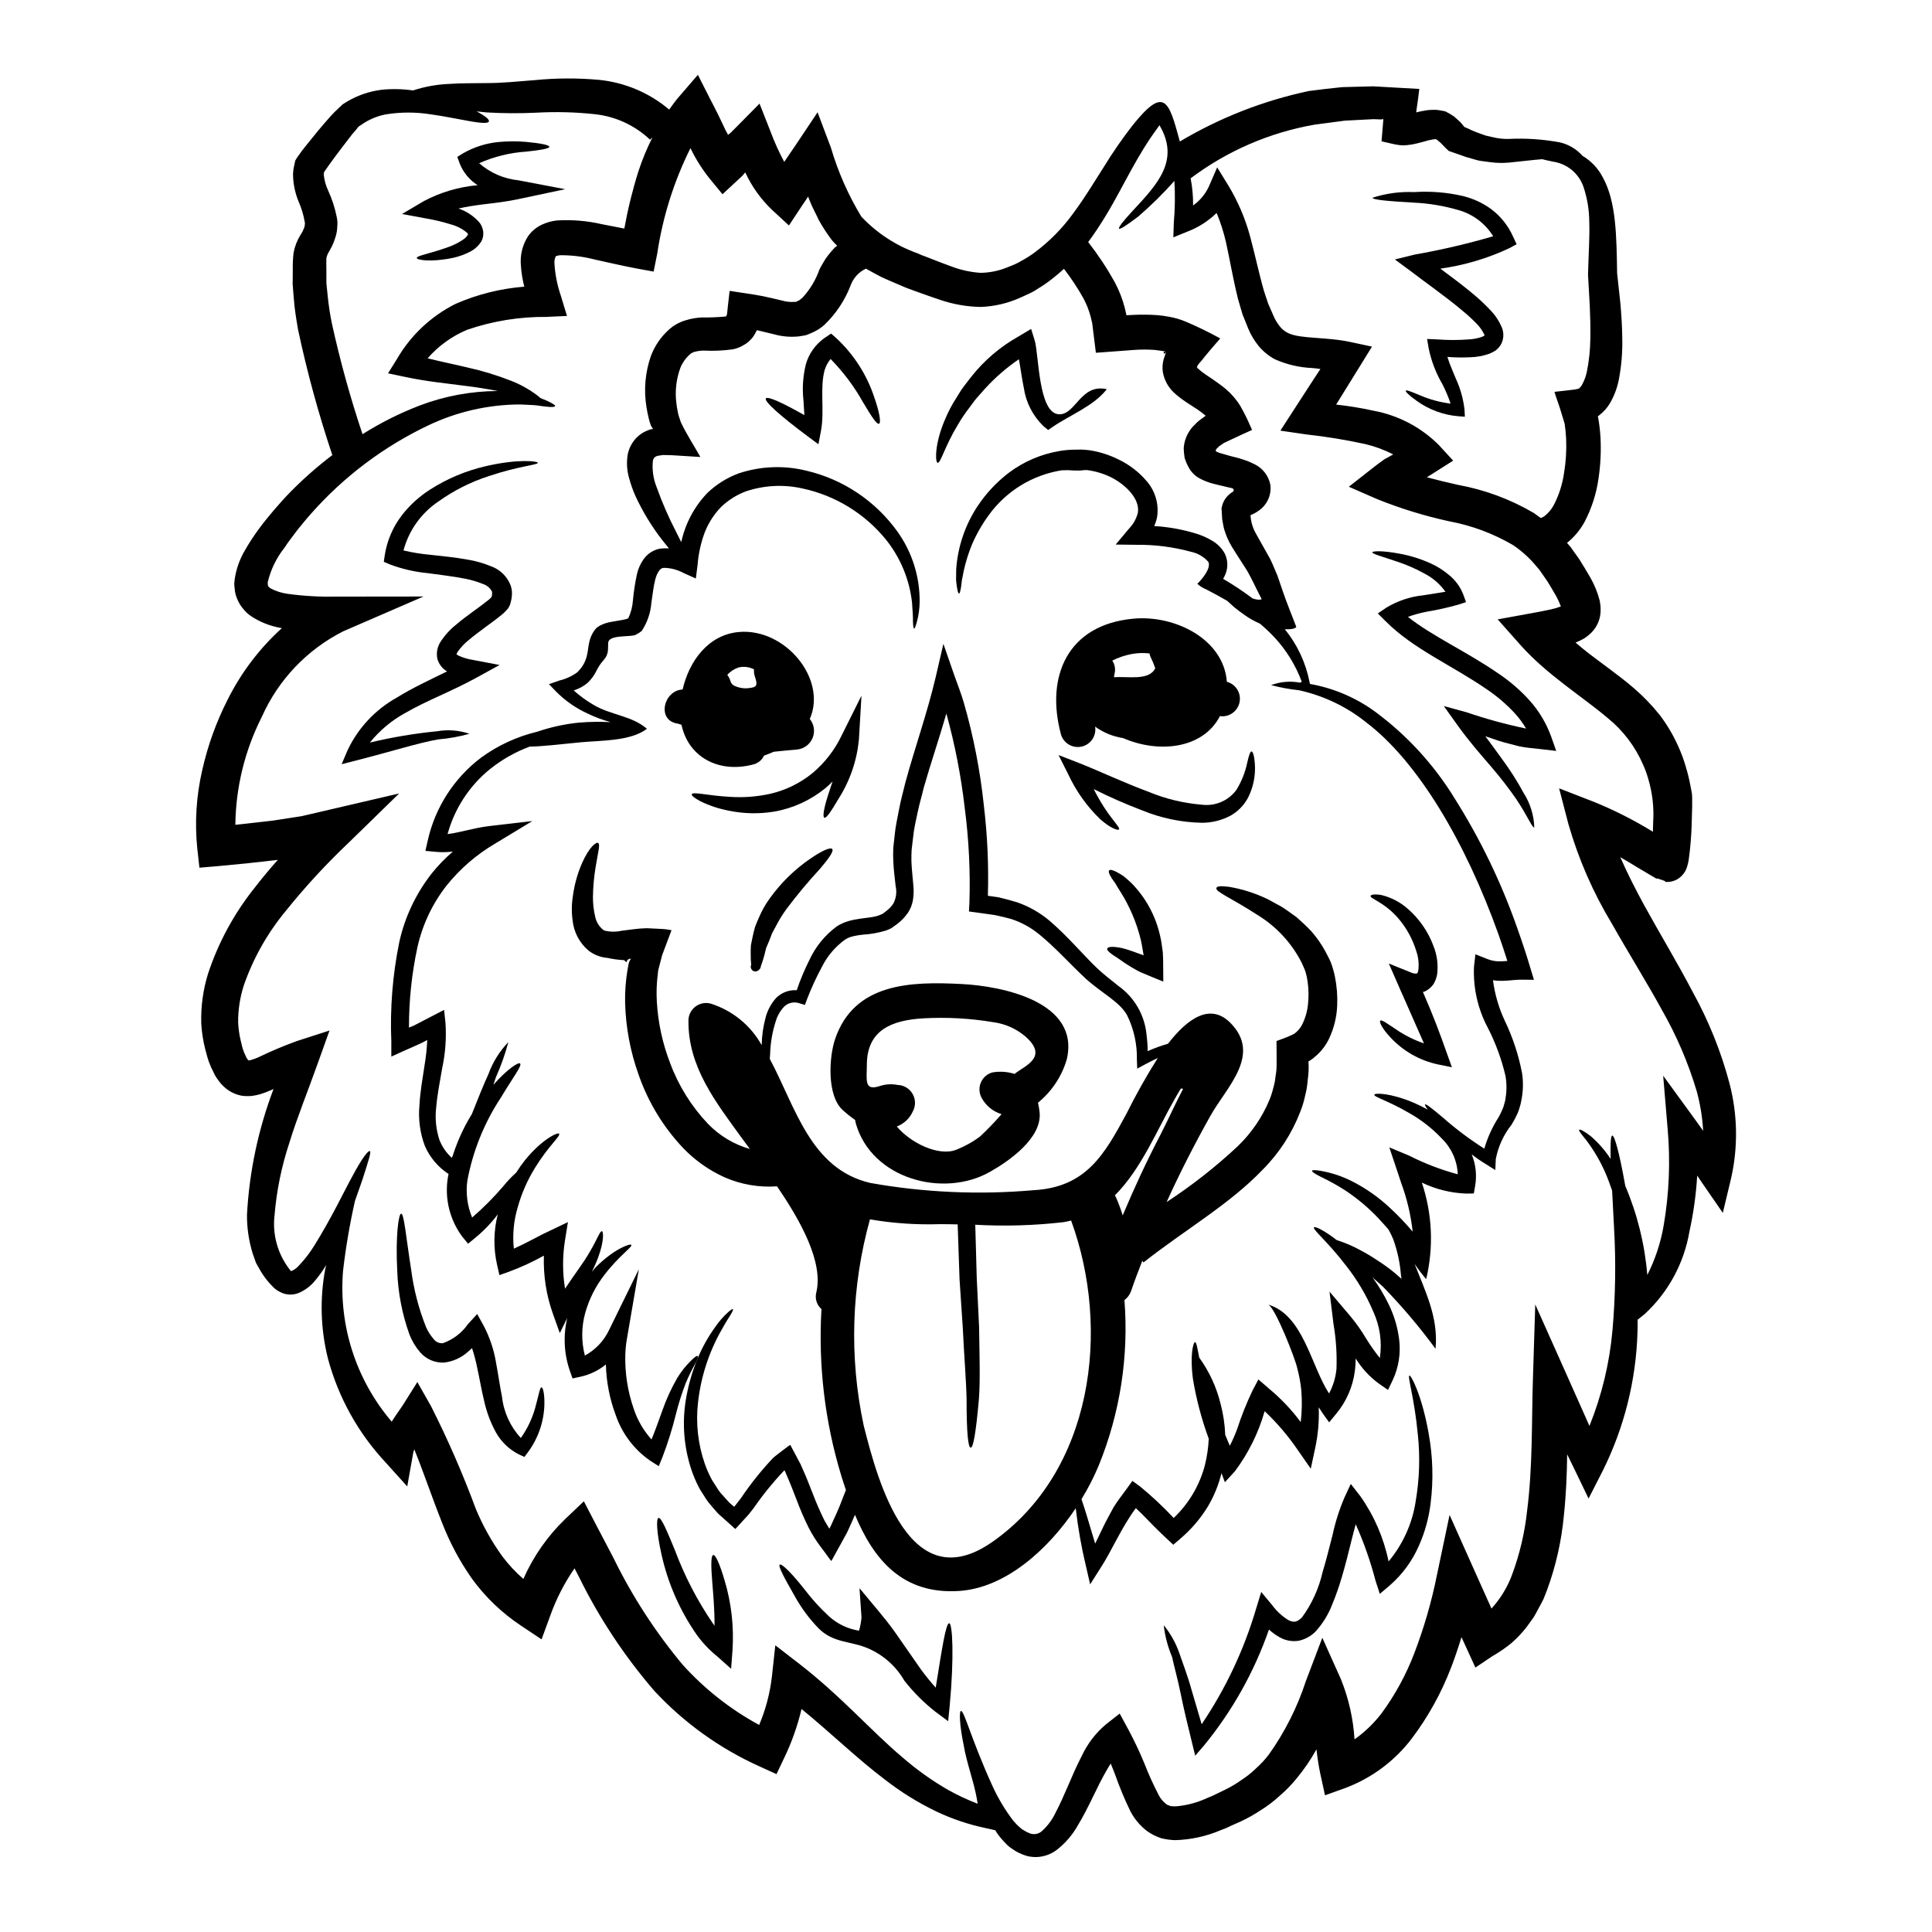 <?xml version="1.0" encoding="UTF-8"?>
<!-- Uploaded to: ICON Repo, www.svgrepo.com, Generator: ICON Repo Mixer Tools -->
<svg fill="#000000" width="800px" height="800px" version="1.1" viewBox="144 144 512 512" xmlns="http://www.w3.org/2000/svg">
 <g>
  <path d="m602.33 431.09c2.156 8.23 2.305 16.855 0.434 25.156l-2.199 9.18-5.43-7.871c-0.465-0.68-0.898-1.332-1.363-2.016l0.004-0.004c-0.293 4.981-0.977 9.926-2.051 14.797-1.422 8.406-5.586 16.102-11.844 21.891l-1.895 1.523c0 1.113 0.031 2.137-0.031 3.285-0.375 12.773-3.519 25.312-9.215 36.754l-3.75 7.348-3.598-7.477c-0.68-1.367-1.395-2.859-2.074-4.25-0.062 5.269-0.285 10.672-0.871 16.219-0.625 6.723-2.113 13.336-4.434 19.68l-0.992 2.516c-0.395 0.84-0.871 1.641-1.305 2.449-0.434 0.809-0.84 1.645-1.367 2.449l-1.703 2.363v-0.004c-1.203 1.574-2.566 3.023-4.059 4.328-1.586 1.301-3.277 2.461-5.059 3.477l-4.527 3.039-2.422-5.301c-0.434-0.902-0.836-1.863-1.27-2.754-0.84 2.727-1.734 5.422-2.789 8.156l-0.004-0.004c-2.551 6.648-6.016 12.91-10.297 18.605-4.5 5.965-10.598 10.535-17.586 13.18l-5.488 1.969-1.238-5.66c-0.496-2.328-0.789-4.469-1.027-6.516-1.48 2.676-3.199 5.211-5.144 7.57-1.344 1.672-2.84 3.219-4.465 4.621-1.578 1.465-3.293 2.773-5.117 3.91-1.699 1.133-3.484 2.137-5.332 3.004l-2.516 1.113-1.238 0.59-0.152 0.062-0.375 0.152-0.344 0.125-0.711 0.281-0.004 0.004c-3.82 1.625-7.914 2.516-12.062 2.633-1.254-0.043-2.5-0.219-3.719-0.523-1.277-0.43-2.488-1.035-3.598-1.801-1.891-1.418-3.441-3.238-4.531-5.336-1.531-3.144-2.875-6.375-4.031-9.672-0.375-1.023-0.789-1.969-1.18-2.977-0.344 0.523-0.684 1.082-0.996 1.641-1.363 2.328-2.574 4.836-3.781 7.316-1.207 2.481-2.449 4.965-3.91 7.383-1.465 2.629-3.461 4.922-5.859 6.731-1.461 1.027-3.18 1.617-4.961 1.707-0.875 0.031-1.754-0.055-2.609-0.25-0.754-0.219-1.492-0.5-2.199-0.836-0.633-0.309-1.234-0.672-1.801-1.086-0.594-0.371-1.137-0.82-1.613-1.332-0.891-0.875-1.699-1.828-2.414-2.856-0.168-0.238-0.324-0.488-0.465-0.742l-2.516-0.559c-4.523-0.949-8.914-2.426-13.09-4.406-4.836-2.324-9.41-5.164-13.645-8.465-7.254-5.461-14.266-12.312-22.082-18.699-1.062 4.496-2.609 8.863-4.621 13.023l-2.016 4.246-4.309-1.969c-10.621-4.754-20.176-11.602-28.094-20.133-7.934-9.207-14.656-19.391-20.008-30.305-0.371-0.715-0.742-1.426-1.113-2.137-2.703 3.914-4.879 8.168-6.473 12.652l-2.262 6.172-5.394-3.598h-0.004c-5.031-3.328-9.43-7.527-12.988-12.402-3.238-4.59-5.902-9.559-7.938-14.797-2.789-7.012-4.961-13.551-7.41-19.57v0.004c-0.133 0.363-0.238 0.734-0.312 1.117l-1.551 8.715-5.707-6.328v-0.004c-7.269-7.766-12.52-17.203-15.289-27.477-1.973-7.824-2.219-15.984-0.711-23.91 0.09-0.371 0.152-0.648 0.246-0.992-0.879 1.488-1.887 2.902-3.008 4.219-1.133 1.383-2.578 2.477-4.219 3.191-1.246 0.516-2.637 0.594-3.934 0.219-0.656-0.219-1.285-0.52-1.863-0.898l-0.434-0.312c-0.117-0.086-0.23-0.18-0.34-0.277l-0.371-0.371c-1.211-1.199-2.266-2.543-3.148-4.004-0.434-0.789-0.867-1.52-1.305-2.293-0.281-0.789-0.555-1.641-0.867-2.449h0.004c-1.035-3.344-1.551-6.828-1.523-10.328 0.613-11.398 2.988-22.637 7.039-33.309l-0.395 0.188h0.004c-1.043 0.461-2.109 0.867-3.195 1.207-0.691 0.188-1.398 0.332-2.109 0.434-0.867 0.086-1.738 0.074-2.606-0.031-1.871-0.309-3.602-1.184-4.957-2.512-0.562-0.531-1.062-1.125-1.492-1.766-0.434-0.555-0.797-1.156-1.082-1.801-0.516-0.969-0.961-1.973-1.336-3.004-0.465-1.336-0.621-2.203-0.961-3.348v-0.004c-0.547-2.176-0.891-4.398-1.023-6.641-0.145-4.469 0.453-8.934 1.77-13.207 2.738-8.324 6.949-16.086 12.434-22.922 1.926-2.512 3.973-4.934 6.082-7.32-5.336 0.652-10.574 1.18-15.66 1.645l-5.117 0.434-0.555-4.992-0.004 0.004c-0.719-6.981-0.277-14.027 1.305-20.863 1.457-6.504 3.727-12.797 6.758-18.734 3.574-7.141 8.441-13.555 14.363-18.918-0.082-0.023-0.168-0.035-0.254-0.031-2.871-0.484-5.609-1.57-8.027-3.191-0.746-0.52-1.406-1.148-1.969-1.863-0.656-0.738-1.18-1.59-1.547-2.508-0.414-0.879-0.656-1.824-0.719-2.793-0.066-0.461-0.105-0.93-0.121-1.398l0.121-1.18c0.398-2.691 1.316-5.285 2.703-7.629 1.129-1.988 2.383-3.902 3.75-5.738 1.336-1.891 2.606-3.254 3.879-4.863 1.457-1.676 2.754-3.148 4.188-4.625 3.527-3.617 7.324-6.965 11.352-10.016-3.66-10.91-6.695-22.023-9.09-33.277-0.465-2.754-0.93-5.461-1.117-8.191-0.09-1.332-0.246-2.664-0.312-3.969 0.031-1.336 0.031-2.606 0.031-3.91v0.004c-0.016-1.441 0.055-2.879 0.219-4.309 0.312-1.648 0.922-3.223 1.797-4.652 0.449-0.652 0.805-1.363 1.055-2.109 0.098-0.258 0.141-0.535 0.125-0.809 0.062-0.184 0.062-0.152-0.031-0.617-0.309-1.805-0.836-3.566-1.574-5.242-0.984-2.348-1.5-4.867-1.52-7.414 0.023-0.75 0.125-1.5 0.312-2.231l0.281-1.336c0.184-0.344 0.395-0.621 0.59-0.934l1.082-1.52c0.344-0.465 0.715-0.93 0.992-1.27 1.18-1.457 2.297-2.856 3.414-4.215 1.113-1.363 2.262-2.637 3.348-3.879 0.621-0.684 1.398-1.461 2.109-2.109l1.055-0.992 1.148-0.715c2.82-1.668 5.957-2.731 9.211-3.129 2.754-0.273 5.527-0.211 8.266 0.184 3.137-1.031 6.406-1.613 9.707-1.734 3.008-0.219 6.387-0.156 10.113-0.219 3.594 0 7.719-0.395 12.559-0.789 5.625-0.551 11.293-0.57 16.922-0.059 6.848 0.691 13.328 3.434 18.582 7.875 0.789-1.117 1.609-2.262 2.543-3.348l5.055-5.863 3.414 6.731c0.711 1.336 1.395 2.695 2.074 4.062 0.59 1.27 1.211 2.512 1.801 3.781 0.246 0.438 0.496 0.902 0.711 1.336h0.004c0.504-0.379 0.973-0.805 1.395-1.27l0.898-0.898 6.043-6.113 2.918 7.414-0.004 0.004c1.031 2.754 2.242 5.434 3.629 8.027 1.117-1.641 2.231-3.316 3.348-4.93l5.488-8.219 3.543 9.395v0.004c1.887 6.414 4.598 12.555 8.066 18.266 4.141 4.391 9.27 7.727 14.957 9.738 0.312 0.125 0.84 0.395 0.965 0.434l1.18 0.438 2.293 0.898c1.488 0.559 3.008 1.18 4.438 1.676 2.496 0.953 5.121 1.527 7.785 1.703 2.484-0.043 4.938-0.559 7.227-1.52l1.828-0.742 0.434-0.227 0.246-0.094 0.059-0.031 0.871-0.496c1.207-0.637 2.371-1.363 3.477-2.168 4.043-2.981 7.59-6.582 10.512-10.672 2.945-3.973 5.461-8.156 7.969-12.094 2.309-3.777 4.824-7.422 7.535-10.918 8.562-10.73 9.68-6.691 12.625 4.156 10.59-6.309 22.148-10.828 34.207-13.383 3.012-0.395 5.957-0.742 8.777-1.023 2.856-0.059 5.617-0.152 8.266-0.215 4.125 0.215 8.129 0.465 12 0.68l0.215 0.035c0.035 0.027-0.027 0.121-0.027 0.184l-0.062 0.395-0.094 0.84-0.215 1.672c-0.152 1.023-0.312 2.078-0.434 3.102 0.031-0.031 1.52-0.344 1.52-0.344l1.676-0.277c0.648-0.062 1.301-0.062 2.106-0.062 0.789 0.062 1.613 0.281 2.391 0.395h-0.004c0.797 0.391 1.562 0.836 2.297 1.336 0.559 0.465 0.961 0.871 1.43 1.27 0.469 0.402 0.711 0.809 1.082 1.207 0.215 0.246 0.156 0.219 0.25 0.312l0.121 0.062c0.031 0.031 0 0.031 0.371 0.156v0.004c0.438 0.168 0.863 0.367 1.277 0.594 0.707 0.324 1.434 0.617 2.172 0.867 0.68 0.215 1.336 0.527 1.969 0.68 0.633 0.152 1.336 0.281 1.969 0.438l-0.004 0.004c1.242 0.281 2.512 0.414 3.785 0.391 4.566-0.234 9.148 0.07 13.645 0.902 2.328 0.531 4.434 1.777 6.016 3.566 2.305 1.367 4.176 3.352 5.398 5.734 3.566 6.449 3.625 15.633 3.781 25.402 0.281 2.543 0.559 5.207 0.871 8 0.246 2.914 0.465 6.016 0.496 9.332v0.004c0.078 3.609-0.227 7.215-0.898 10.762-0.426 2.227-1.223 4.367-2.363 6.328-0.75 1.262-1.742 2.367-2.914 3.254-0.109 0.074-0.211 0.16-0.309 0.25 0 0.062 0.059 0.156 0.094 0.312v-0.004c0.309 1.746 0.516 3.508 0.617 5.277 0.191 3.633 0.016 7.281-0.527 10.883-0.566 4.027-1.824 7.934-3.719 11.535-1.168 2.121-2.738 3.992-4.625 5.512 0.312 0.371 0.684 0.789 0.965 1.113l0.742 1.055 1.488 2.078 1.551 2.516 1.43 2.418v-0.004c1.113 1.957 1.961 4.055 2.512 6.234 0.152 0.797 0.227 1.609 0.215 2.418 0.008 2.156-0.812 4.234-2.293 5.801-0.621 0.629-1.309 1.191-2.047 1.68-0.734 0.43-1.504 0.805-2.297 1.113 1.145 0.961 2.231 1.895 3.441 2.82 3.723 2.887 7.816 5.676 11.879 9.148 2.59 2.219 4.965 4.68 7.086 7.352 2.09 2.785 3.828 5.816 5.18 9.027 0.688 1.602 1.27 3.25 1.734 4.93 0.453 1.52 0.824 3.062 1.113 4.621l0.215 1.113 0.156 0.84 0.062 0.527v0.215l0.031 0.395v2.449l-0.125 4.594h0.004c-0.094 3.172-0.355 6.34-0.789 9.484-0.09 0.59-0.219 1.172-0.391 1.738-0.262 1.008-0.801 1.918-1.551 2.637-0.652 0.656-1.469 1.125-2.363 1.363-0.434 0.121-0.883 0.184-1.336 0.188-0.195 0.004-0.395-0.004-0.59-0.031l-0.059-0.219c-0.156-0.062-0.684-0.246-2.078-0.711l-0.031 0.125-0.246-0.094-1.895-1.117-3.75-2.231c-1.305-0.789-2.574-1.574-3.848-2.293 1.895 4.328 4.098 8.625 6.391 12.84 4.246 7.723 8.836 15.262 12.871 23.016v-0.008c4.195 7.602 7.445 15.688 9.676 24.078zm-9.242 9.426c0.742 1.027 1.488 2.078 2.262 3.148h0.004c-0.199-3.504-0.762-6.977-1.672-10.363-2.254-7.606-5.391-14.922-9.34-21.801-4-7.316-8.66-14.73-13.148-22.668-4.988-8.254-8.867-17.129-11.535-26.395l-2.481-9.52 9.117 3.543v-0.004c5.461 2.211 10.727 4.875 15.742 7.973 0.031-0.836 0.031-1.641 0.062-2.418 0.27-3.957-0.184-7.93-1.332-11.727-0.344-1.219-0.781-2.41-1.305-3.566-2.086-4.863-5.328-9.141-9.445-12.465-6.914-5.832-15.914-11.352-22.891-19.105l-6.223-7.008 9.18-1.672c1.676-0.312 3.383-0.621 4.898-0.965h0.004c0.906-0.195 1.797-0.461 2.668-0.789-0.352-0.938-0.766-1.848-1.242-2.727l-1.18-2.016-1.145-1.895-1.461-2.109-0.742-1.055c-0.246-0.309-0.465-0.496-0.68-0.789l-0.004 0.004c-1.789-2.188-3.891-4.102-6.234-5.676-5.227-3.059-10.945-5.191-16.898-6.297-6.547-1.426-12.961-3.398-19.172-5.906l-7.441-3.254 6.019-4.723c1.113-0.871 2.231-1.734 3.383-2.543l2.363-1.305h-0.004c-2.344-1.203-4.82-2.121-7.383-2.731-5.18-1.133-10.422-1.992-15.695-2.57l-6.82-0.996 3.543-5.488c1.863-2.852 3.691-5.676 5.492-8.465 0.527-0.789 1.055-1.574 1.574-2.391-0.742-0.094-1.43-0.188-2.172-0.246h-0.004c-3.394-0.148-6.731-0.926-9.84-2.297-1.703-0.902-3.207-2.137-4.43-3.629-1.098-1.367-1.996-2.879-2.672-4.496-0.527-1.27-1.023-2.543-1.52-3.781-0.438-1.426-0.84-2.856-1.238-4.246-1.336-5.398-2.141-10.328-3.148-14.859v-0.004c-0.605-2.66-1.438-5.262-2.484-7.785-2.211 2.152-4.836 3.832-7.719 4.934l-3.754 1.52 0.125-3.84v-0.004c0.32-3.691 0.375-7.402 0.156-11.102-2.981 3.359-6.184 6.516-9.586 9.445-3.148 2.391-4.867 3.477-5.086 3.191-0.215-0.285 1.023-1.922 3.629-4.723 6.516-7.012 12.594-13.336 7.086-22.672-0.84 1.207-1.707 2.363-2.516 3.566-2.137 3.195-4.215 6.856-6.387 10.887s-4.527 8.496-7.566 13.055c-0.746 1.148-1.551 2.293-2.422 3.445 2.617 3.359 4.969 6.91 7.039 10.629 1.137 2.133 2.023 4.387 2.637 6.727l0.395 1.738 0.059 0.309 1.77-0.09c2.121-0.105 4.242-0.086 6.359 0.059 1.082 0.086 2.156 0.23 3.223 0.438 1.535 0.273 3.031 0.719 4.469 1.328 3.09 1.316 6.109 2.785 9.051 4.41-1.738 1.969-3.445 3.969-5.117 6.078l-0.344 0.371-0.156 0.188c-0.059 0.09-0.027 0.031-0.395 0.555-0.031 0.094-0.031 0.094-0.062 0.125l-0.059 0.184c-0.062 0.125-0.031 0.062-0.031 0.125s-0.094-0.031 0.281 0.371l0.93 0.789 1.207 0.871c0.996 0.648 1.957 1.305 2.887 1.969l1.551 1.148 0.789 0.648 1.117 1.023h-0.004c1.41 1.402 2.582 3.027 3.473 4.809 0.84 1.574 1.766 3.566 2.363 4.992-1.703 0.789-3.41 1.52-5.055 2.328l-1.27 0.59-0.621 0.312-0.312 0.121-0.465 0.281-0.789 0.559c-0.312 0.156-0.371 0.344-0.559 0.496s-0.371 0.281-0.34 0.375c-0.188 0.152-0.094 0.215-0.215 0.281v-0.008c-0.039 0.148 0.023 0.309 0.152 0.395 0 0 0.246 0.094 0.496 0.215 0.246 0.121 0.617 0.215 0.93 0.312 0.715 0.215 1.461 0.395 2.172 0.621l2.512 0.648 2.078 0.684c0.652 0.277 1.305 0.555 1.926 0.867 2.195 1.059 3.758 3.098 4.215 5.492 0.289 2.285-0.543 4.57-2.234 6.141-0.891 0.805-1.922 1.441-3.035 1.887 0.094 1.703 0.582 3.359 1.422 4.844 1.305 2.32 2.543 4.527 3.723 6.637 0.586 1.145 1.086 2.391 1.574 3.543l0.395 0.93 0.465 1.336c0.281 0.871 0.59 1.738 0.871 2.574 1.117 3.316 2.637 6.981 3.688 9.738-0.309 0.527-1.574 0.684-3.039 0.621v-0.004c3.309 4.078 5.562 8.906 6.562 14.062l0.094 0.438c6.203 1.094 12.078 3.586 17.176 7.285 8.488 6.25 15.68 14.086 21.184 23.074 6.793 10.773 12.352 22.281 16.562 34.301 1.238 3.477 2.391 6.914 3.41 10.359l1.027 3.383-3.508-0.031c-1.395 0-3.039 0.281-4.965 0.312l0.004-0.004c-0.801 0.027-1.598-0.027-2.387-0.156 0.48 3.695 1.527 7.293 3.102 10.672 2.141 4.449 3.695 9.16 4.621 14.016 0.348 2.414 0.273 4.867-0.223 7.258l-0.18 0.871-0.25 0.867v-0.004c-0.141 0.52-0.316 1.027-0.523 1.523-0.469 1.059-1.008 2.082-1.613 3.066-2.113 2.656-3.551 5.785-4.191 9.117l-0.125 2.918-2.32-1.461v-0.004c-1.367-0.816-2.68-1.715-3.938-2.695 1.098 2.668 1.41 5.598 0.898 8.438l-0.34 1.922-2.047 0.035v-0.004c-4.066-0.152-8.059-1.145-11.727-2.914 2.777 8.25 3.176 17.117 1.152 25.582-1.09-1.289-2.117-2.637-3.07-4.031 2.883 7.383 6.356 14.27 5.551 22.484h-0.004c-4.246-5.781-8.891-11.262-13.891-16.406-0.961-0.867-1.895-1.703-2.789-2.481h-0.004c1.652 2.266 3.094 4.672 4.312 7.195 1.402 2.883 2.324 5.973 2.727 9.152 0.473 3.684-0.105 7.426-1.672 10.793l-1.27 2.664-2.449-1.703h-0.004c-2.449-1.793-4.523-4.047-6.109-6.637-0.012 1.098-0.082 2.195-0.219 3.285-0.539 4.191-2.258 8.141-4.961 11.383l-1.859 2.262-1.645-2.293c-0.395-0.559-0.742-1.148-1.117-1.707 0.141 3.613-0.172 7.231-0.93 10.766l-1.18 5.512-3.289-4.723-0.004-0.004c-2.582-3.82-5.574-7.348-8.93-10.512-1.633 5.738-4.301 11.133-7.871 15.91l-2.668 2.918-0.898-2.418c-0.762 3.106-1.973 6.082-3.602 8.836-1.996 3.269-4.512 6.191-7.441 8.66l-1.738 1.492-1.613-1.52-1.672-1.574c-2.453-2.328-4.527-4.684-6.637-6.609-3.844 5.152-6.328 11.23-9.445 16.004l-2.664 4.188-1.086-4.723h-0.004c-1.223-5.09-2.133-10.246-2.727-15.445-7.352 10.98-18.641 21.152-30.953 21.926-14.957 0.961-22.609-8.34-27.551-20.188-0.527 1.305-1.145 2.57-1.703 3.844l-0.465 0.992-0.871 1.574c-0.621 1.113-1.207 2.231-1.832 3.316l-0.898 1.641-0.469 0.84c-0.152 0.062-0.371-0.465-0.586-0.648-0.789-1.117-1.613-2.203-2.422-3.285h0.004c-1.102-1.48-2.086-3.047-2.945-4.684-1.207-2.41-2.285-4.887-3.227-7.414-0.934-2.418-1.797-4.68-2.754-6.82l-0.465-1.086c-0.094-0.09-0.031-0.062-0.188 0.062h-0.004c-2.922 3.07-5.594 6.371-8 9.863l-0.992 1.266-0.496 0.621-0.898 0.965-1.797 1.969-0.469 0.496-0.215 0.246c-0.09-0.062-0.184-0.152-0.281-0.215l-1.055-0.965c-1.051-0.93-2.137-1.891-3.148-2.816-0.715-0.715-1.336-1.523-1.988-2.262v-0.004c-0.66-0.734-1.242-1.535-1.738-2.387-0.496-0.789-1.055-1.574-1.488-2.422h0.004c-0.832-1.594-1.527-3.254-2.078-4.965-1.848-5.742-2.336-11.832-1.426-17.797 0.578-3.688 1.566-7.297 2.941-10.766 1.309-3.258 3.019-6.344 5.09-9.18 0.93-1.32 2-2.539 3.195-3.629 0.789-0.68 1.18-0.961 1.305-0.84 0.121 0.121-0.062 0.559-0.59 1.461-0.527 0.84-1.363 2.137-2.391 4h-0.004c-3.387 5.957-5.519 12.543-6.262 19.355-0.609 5.445 0.004 10.957 1.801 16.137 0.52 1.492 1.164 2.941 1.922 4.328 0.395 0.684 0.898 1.367 1.332 2.078 0.434 0.734 0.953 1.41 1.551 2.016 0.59 0.621 1.117 1.305 1.734 1.926 0.395 0.344 0.789 0.684 1.18 1.023 0.031 0.125 0.246-0.184 0.371-0.312 0.5-0.617 0.996-1.27 1.488-1.922v0.004c2.527-3.766 5.359-7.312 8.473-10.609 0.711-0.68 1.703-1.336 2.574-2.047l1.363-1.023c0.246-0.125 0.5-0.395 0.684-0.434l0.371 0.711c0.527 0.992 1.055 1.969 1.574 2.945l0.789 1.492 0.375 0.867c1.055 2.293 1.969 4.684 2.883 7.012 0.902 2.391 1.926 4.684 3.043 6.981 0.434 0.711 0.867 1.457 1.305 2.199l-0.008-0.004c0.055-0.09 0.105-0.18 0.152-0.277l0.184-0.371 0.125-0.246 0.434-0.961c0.59-1.273 1.18-2.547 1.734-3.879 0.59-1.461 1.18-3.012 1.77-4.531-0.438-1.27-0.84-2.543-1.242-3.812h0.004c-4.344-14.285-6.117-29.227-5.242-44.129-1.262-1.098-1.793-2.82-1.363-4.438 1.895-8-4.094-18.859-10.422-28.098-4.758 0.344-9.527-0.477-13.895-2.391-4.094-1.848-7.797-4.457-10.914-7.691-5.309-5.59-9.359-12.254-11.879-19.539-2.195-6.125-3.398-12.566-3.566-19.074-0.055-2.918 0.16-5.836 0.648-8.711l0.188-1.023 0.09-0.496 0.031-0.152 0.188-0.527 0.277-0.559c0.125-0.184 0-0.125-0.121-0.152-0.121-0.027-0.215 0.121-0.312 0.09l-0.387 0.258-0.219 0.527h-0.121l-0.527-0.496h-0.004c-1.48-0.07-2.957-0.27-4.402-0.594-1.816-0.145-3.547-0.812-4.992-1.918-2.41-2.023-3.934-4.906-4.25-8.035-0.301-2.172-0.27-4.379 0.09-6.539 0.402-3.008 1.23-5.941 2.453-8.719 1.895-4.246 3.75-5.613 4.25-5.238 0.559 0.434 0 2.137-0.684 6.324-0.445 2.644-0.684 5.32-0.715 8-0.012 1.703 0.176 3.398 0.559 5.055 0.262 1.465 1.059 2.781 2.234 3.691l0.215 0.125c1.496 0.379 3.059 0.398 4.562 0.062 1.023-0.121 2.047-0.277 3.102-0.395 1.176-0.156 2.356-0.25 3.543-0.281 1.117 0.062 2.199 0.094 3.316 0.156v0.004c1.105 0.027 2.203 0.148 3.289 0.367-0.789 2.141-1.645 4.328-2.481 6.606-0.246 0.992-0.527 2.016-0.789 3.039l-0.215 0.789-0.062 0.395-0.094 0.867v-0.004c-0.305 2.387-0.391 4.793-0.25 7.195 0.312 5.578 1.496 11.07 3.508 16.281 2.219 6.008 5.637 11.496 10.043 16.141 3.051 3.16 6.879 5.461 11.105 6.668-0.742-0.992-1.457-1.969-2.078-2.82-6.941-9.582-14.328-18.918-14.199-31.227l-0.004-0.004c0.016-1.441 0.695-2.793 1.836-3.672 1.145-0.875 2.629-1.176 4.023-0.816 5.762 1.801 10.613 5.746 13.551 11.02 0.047-2.434 0.387-4.852 1.012-7.207 0.5-1.984 1.48-3.812 2.852-5.332 1.441-1.414 3.414-2.148 5.43-2.016 0.922-2.719 2.027-5.371 3.316-7.938 1.637-3.574 4.156-6.668 7.32-8.996 3.938-2.543 8.684-1.832 11.414-3.008l0.496-0.215 0.125-0.035c0.031-0.027 0.215-0.152 0.215-0.152 0.395-0.312 0.871-0.621 1.148-0.898h0.004c0.605-0.484 1.125-1.062 1.551-1.707 0.754-1.418 0.973-3.059 0.621-4.621-0.215-1.969-0.527-4.277-0.617-6.574h-0.004c-0.062-1.219-0.062-2.441 0-3.66 0.121-1.117 0.246-2.231 0.371-3.348 0.184-2.172 0.742-4.559 1.18-6.914 0.438-2.359 1.082-4.59 1.641-6.945 2.484-9.18 5.801-18.422 8.035-27.945l2.047-8.84 2.914 8.402c0.84 2.363 1.77 4.723 2.484 7.133l-0.004-0.008c2.582 8.957 4.367 18.121 5.336 27.387 0.945 7.914 1.301 15.887 1.055 23.852 0.934 0.125 1.863 0.281 2.789 0.395 1.676 0.395 3.348 0.84 4.965 1.336v-0.004c3.188 1.113 6.141 2.805 8.715 4.992 4.867 4.219 8.465 8.594 12.312 12.312 1.797 1.738 3.879 3.289 5.902 4.934v-0.004c4.246 3.055 6.941 7.816 7.383 13.027 0.184 1.387 0.277 2.785 0.277 4.184 1.754-0.77 3.559-1.43 5.398-1.969 5.082-6.547 11.098-10.945 16.496-5.555 8.465 8.5-1.023 17.059-5.269 24.688-4.156 7.414-8.066 15.043-11.598 22.828v0.004c6.723-4.391 13.055-9.363 18.914-14.855 3.566-3.449 6.394-7.586 8.312-12.16 0.426-1.02 0.766-2.07 1.023-3.148 0.312-1.039 0.52-2.109 0.621-3.191 0.199-1.035 0.293-2.094 0.281-3.148 0-2.109 0-4.156-0.031-6.172 1.305-0.496 2.637-0.93 3.812-1.488 0.789-0.375 0.617-0.312 0.898-0.438l0.469-0.375v0.004c0.641-0.555 1.176-1.223 1.574-1.969 0.891-1.762 1.438-3.68 1.613-5.644 0.195-1.957 0.152-3.93-0.125-5.875-0.113-0.875-0.301-1.734-0.559-2.574-0.246-0.789-0.68-1.574-0.992-2.363-2.602-5.125-6.547-9.445-11.414-12.496-7.691-4.965-11.535-6.328-11.195-7.352 0.121-0.465 1.18-0.586 3.441-0.277 3.562 0.613 7.016 1.73 10.266 3.316 1.117 0.617 2.297 1.27 3.602 1.969 1.238 0.789 2.512 1.734 3.906 2.727 1.27 1.117 2.637 2.363 3.973 3.785l-0.004 0.004c1.395 1.59 2.609 3.324 3.629 5.18 0.496 1.023 1.113 2.016 1.551 3.148 0.43 1.16 0.77 2.352 1.023 3.566 0.527 2.559 0.734 5.176 0.617 7.785-0.125 3.043-0.863 6.027-2.168 8.777-0.785 1.637-1.883 3.109-3.227 4.328l-1.113 0.961-0.934 0.621-0.184 0.09c0 0.062 0.031 0.156 0.031 0.246v0.094l-0.004 0.004c0.027 0.164 0.035 0.332 0.031 0.496 0.039 1.371-0.043 2.738-0.246 4.094-0.094 1.406-0.32 2.797-0.684 4.156-0.301 1.441-0.727 2.856-1.273 4.219-2.215 5.769-5.617 11.012-9.984 15.383-8.777 9.18-20.562 15.91-31.57 24.566l-0.312-0.438c-1.055 2.699-2.078 5.363-3.008 8.098-0.336 0.926-0.941 1.738-1.734 2.324 1.172 14.926-1.156 29.918-6.793 43.789-1.289 3.106-2.824 6.102-4.59 8.965 0.867 2.512 2.078 6.606 3.629 11.785 0.711-1.43 1.426-2.918 2.168-4.5 0.789-1.641 1.766-3.348 2.699-5.117 1.051-1.703 2.387-3.383 3.66-5.148l1.332-1.859 2.047 1.488v0.004c3.148 2.582 6.121 5.367 8.902 8.34 4.004-3.805 6.867-8.648 8.266-13.988 0.57-2.297 0.914-4.644 1.023-7.008-1.891-5.137-3.293-10.445-4.188-15.848-0.84-6.297 0.09-9.711 0.527-9.742s0.617 1.551 1.145 4.094v0.004c2.652 3.664 4.566 7.809 5.644 12.199 0.715 2.703 1.133 5.473 1.242 8.266 0.395 0.93 0.789 1.891 1.211 2.883 0.754-1.453 1.41-2.957 1.969-4.496 1.133-3.481 2.496-6.883 4.078-10.188l1.523-2.887 2.387 2.047 0.344 0.312h-0.004c3.184 2.621 6.035 5.621 8.496 8.934 0.328-2.789 0.379-5.606 0.156-8.406-0.199-1.992-0.562-3.969-1.086-5.902-0.434-2.262-5.902-16.316-7.75-16.844 9.363 2.699 11.414 16.285 16.188 23.574 1.082-2.019 1.754-4.234 1.969-6.516 0.145-3.977-0.117-7.957-0.789-11.879l-1.055-8.59 5.582 6.574c1.527 1.844 2.906 3.805 4.125 5.863 1.102 1.789 2.316 3.508 3.629 5.148 0.633-4.176 0.031-8.445-1.734-12.281-1.848-4.375-4.281-8.48-7.227-12.203-4.934-6.449-8.898-9.551-8.496-10.141 0.188-0.344 2.574 0.68 5.988 3.348l-0.004 0.004c2.269 0.723 4.461 1.668 6.543 2.824 1.473 0.781 2.898 1.641 4.281 2.574 1.633 1.031 3.195 2.168 4.68 3.406 0.559 0.469 1.117 0.965 1.707 1.492-0.062-0.375-0.094-0.742-0.156-1.117-0.258-3.188-0.934-6.324-2.016-9.332-0.371-0.918-0.805-1.812-1.301-2.668-0.871-0.992-1.707-1.926-2.543-2.82v-0.004c-2.613-2.785-5.539-5.262-8.715-7.383-2.125-1.379-4.332-2.613-6.617-3.699-1.574-0.789-2.449-1.367-2.363-1.613 0.086-0.246 1.055-0.246 2.887 0.121 2.625 0.516 5.172 1.383 7.566 2.578 3.688 1.855 7.09 4.227 10.109 7.039 2.168 2 4.207 4.133 6.113 6.387-0.488-4.422-1.516-8.766-3.059-12.938-0.434-1.336-0.871-2.637-1.305-3.938l-1.832-5.461 5.273 2.199 0.004 0.004c4.106 2.09 8.422 3.742 12.871 4.93-0.152-3.559-1.648-6.926-4.188-9.426-2.559-2.719-5.516-5.027-8.773-6.852-5.512-3.227-9.277-4.188-9.152-4.809 0.062-0.496 4.156-0.527 10.48 2.141 1.148 0.496 2.391 1.117 3.66 1.797-0.559-0.789-0.789-1.238-0.711-1.367 0.215-0.215 1.922 1.086 4.867 3.598l0.004 0.004c3.398 2.981 7.023 5.699 10.844 8.125 0.852-2.938 2.125-5.738 3.781-8.312 0.434-0.77 0.816-1.566 1.148-2.387 0.18-0.465 0.324-0.941 0.434-1.426l0.184-0.648 0.094-0.684v-0.004c0.316-1.93 0.305-3.898-0.031-5.828-1.035-4.426-2.609-8.707-4.684-12.75-2.644-4.969-3.91-10.562-3.66-16.188l0.375-3.285 3.195 1.27c1.191 0.473 2.473 0.676 3.75 0.59 0.465 0 0.992-0.062 1.52-0.094-0.742-2.328-1.488-4.621-2.328-6.981-8.84-24.746-21.43-45.84-34.984-56.168l0.004 0.004c-5.219-4.211-11.344-7.148-17.895-8.59-2.5-0.262-4.981-0.719-7.414-1.363 2.449-0.914 5.098-1.141 7.664-0.652 0.16-0.07 0.316-0.152 0.465-0.246-1.613-4.356-4.07-8.352-7.227-11.758-1.219-1.293-2.512-2.516-3.879-3.656-1.375-0.582-2.688-1.312-3.906-2.172-1.023-0.711-1.969-1.426-2.856-2.141-0.59-0.523-1.145-1.023-1.672-1.516-0.062-0.035-0.094-0.094-0.156-0.156-1.766-1.023-3.598-2.047-5.551-3.039v-0.004c-0.895-0.348-1.719-0.863-2.422-1.516 1.027-0.961 3.754-4.062 2.918-5.801v-0.004c-1.195-1.355-2.793-2.289-4.559-2.664-4.719-1.289-9.594-1.914-14.484-1.859l-5.512-0.062 3.625-4.328v-0.004c1.074-1.133 1.844-2.519 2.238-4.031 0.68-3.629-3.148-7.508-7.195-9.52-1.984-0.957-4.113-1.586-6.297-1.863-0.562 0-1.121 0.043-1.676 0.121h-1.676c-1.094-0.098-2.191-0.117-3.285-0.059-7.793 1.223-14.773 5.508-19.387 11.906-1.809 2.477-3.328 5.152-4.523 7.977-0.871 2.172-1.566 4.41-2.078 6.691-0.184 0.965-0.344 1.797-0.496 2.516-0.094 0.789-0.184 1.426-0.246 1.969-0.188 1.055-0.344 1.613-0.527 1.613s-0.375-0.559-0.527-1.613c-0.094-0.527-0.184-1.18-0.246-1.969 0-0.789 0.031-1.738 0.031-2.793l-0.004-0.004c0.398-5.938 2.32-11.672 5.578-16.652 2.289-3.477 5.152-6.539 8.469-9.055 3.902-2.91 8.441-4.856 13.242-5.676 1.289-0.23 2.598-0.355 3.906-0.367l1.969-0.031c0.898 0.031 1.305 0.094 1.969 0.152 2.82 0.406 5.555 1.277 8.094 2.574 2.695 1.312 5.098 3.152 7.062 5.414 2.371 2.59 3.465 6.106 2.981 9.582-0.16 0.875-0.426 1.73-0.789 2.543 3.856 0.227 7.668 0.926 11.352 2.078 1.355 0.43 2.652 1.012 3.875 1.738 1.461 0.809 2.668 2.012 3.473 3.473 0.805 1.66 0.895 3.574 0.25 5.301-0.195 0.48-0.422 0.949-0.68 1.398 2.688 1.578 5.289 3.309 7.785 5.18 0.332 0.121 0.672 0.215 1.023 0.281 0.352 0.086 0.723 0.094 1.082 0.031 0.652 0.09-0.031-0.684-0.184-1.086-0.434-0.789-0.711-1.488-1.086-2.172-0.215-0.465-0.434-0.93-0.68-1.395-0.496-0.934-0.93-1.863-1.488-2.82-1.238-2.019-2.606-4.004-4.156-6.547h-0.004c-0.863-1.441-1.543-2.981-2.016-4.59-0.246-0.871-0.344-1.766-0.527-2.637-0.062-0.867-0.094-1.703-0.156-2.574l-0.027-0.309 0.09-0.438c0.215-1.023 0.695-1.977 1.398-2.754 0.273-0.316 0.586-0.598 0.926-0.84 0.09-0.094 0.195-0.164 0.312-0.215l0.281-0.184v-0.004c0.188-0.129 0.273-0.367 0.215-0.59-0.117-0.207-0.324-0.352-0.559-0.395l-0.312-0.059c-0.68-0.156-1.395-0.312-2.109-0.5-0.789-0.184-1.641-0.371-2.543-0.617-0.496-0.156-0.93-0.246-1.457-0.465-0.613-0.219-1.215-0.484-1.797-0.785-1.438-0.707-2.598-1.875-3.285-3.32-0.387-0.707-0.699-1.457-0.934-2.231-0.129-0.832-0.211-1.672-0.246-2.516 0.094-1.637 0.613-3.219 1.516-4.59 0.375-0.609 0.836-1.164 1.367-1.645 0.418-0.48 0.887-0.918 1.398-1.301 0.496-0.371 0.992-0.711 1.488-1.086 0.031-0.09-0.121-0.215-0.215-0.277-0.094-0.059 0.031 0.027-0.121-0.094l-0.5-0.395-1.18-0.871c-0.934-0.59-1.863-1.207-2.82-1.832l-1.574-1.086c-0.59-0.496-1.18-0.898-1.797-1.488l-0.008 0.004c-1.637-1.48-2.723-3.465-3.094-5.637-0.156-1.141-0.07-2.301 0.246-3.41l0.496-1.461 0.152-0.621c-0.184 0.559-0.312 0.621-0.312 0.621h-0.34v-0.395l0.395-0.094c0.152 0 0.492-0.031-2.887-0.465l0.004 0.004c-1.723-0.113-3.453-0.113-5.18 0l-9.984 0.742c-0.125-0.031-0.312 0.062-0.344-0.031l-0.031-0.375-0.094-0.742-0.184-1.488-0.371-2.977-0.188-1.551-0.121-0.871-0.094-0.312-0.281-1.207v0.004c-0.445-1.672-1.078-3.285-1.891-4.809-1.531-2.746-3.262-5.375-5.184-7.863-0.992 0.902-2.019 1.797-3.148 2.668-1.203 0.953-2.465 1.824-3.785 2.606l-0.93 0.59-0.375 0.215-0.156 0.09-0.281 0.125-0.555 0.281-2.293 1.047c-3.32 1.504-6.902 2.344-10.547 2.481-3.672-0.07-7.312-0.707-10.793-1.895-1.641-0.527-3.148-1.113-4.723-1.641l-2.328-0.84-1.18-0.434c-0.652-0.215-0.871-0.344-1.336-0.527-1.613-0.684-3.227-1.398-4.836-2.078-1.609-0.68-3.289-1.707-4.934-2.574h0.004c-0.086-0.062-0.18-0.117-0.281-0.156-1.891 0.879-3.352 2.473-4.062 4.438-1.492 3.902-3.824 7.434-6.832 10.34-0.902 0.844-1.941 1.535-3.07 2.043-0.617 0.281-1.238 0.559-1.863 0.789-0.617 0.121-1.305 0.246-1.969 0.34h0.004c-2.199 0.227-4.418 0.039-6.547-0.555-1.488-0.344-2.945-0.711-4.371-1.055-0.09-0.031-0.121-0.062-0.152-0.062s-0.711 1.27-0.711 1.27h-0.004c-0.289 0.508-0.656 0.969-1.086 1.367-0.422 0.477-0.926 0.875-1.488 1.18-0.934 0.613-1.977 1.047-3.07 1.27-2.598 0.363-5.227 0.477-7.848 0.344-0.766 0.012-1.523 0.117-2.262 0.312-0.25 0.055-0.492 0.148-0.715 0.277-0.25 0.105-0.473 0.262-0.652 0.465-1.07 0.945-1.906 2.121-2.449 3.441-1.121 3.012-1.496 6.254-1.086 9.445 0.094 0.789 0.215 1.551 0.375 2.293 0.062 0.367 0.145 0.727 0.246 1.082l0.309 0.902c0.102 0.398 0.246 0.785 0.438 1.148 1.457 3.008 3.598 6.324 4.992 8.836-2.109-0.121-4.219-0.281-6.262-0.395-1.086-0.094-2.016-0.094-3.012-0.121l-0.004 0.004c-0.445-0.039-0.891-0.012-1.328 0.09l-0.789 0.125c-0.789 0.309-0.84 0.371-1.18 1.18-0.266 2.422 0.074 4.875 0.992 7.133 1.441 4.031 3.148 7.957 5.117 11.758 0.531 1.055 0.996 1.969 1.398 2.789 1.055-4.898 3.449-9.406 6.914-13.027 2.394-2.289 5.234-4.062 8.344-5.207 5.758-1.91 11.938-2.16 17.832-0.715 9.77 2.273 18.379 8.031 24.223 16.188 3.887 5.445 5.938 11.984 5.863 18.672-0.027 1.781-0.277 3.551-0.75 5.269-0.312 1.148-0.555 1.734-0.711 1.734s-0.281-0.68-0.312-1.859c0.031-1.18-0.09-2.887-0.246-5.059v0.004c-0.672-6.051-3.035-11.789-6.82-16.559-5.633-6.984-13.496-11.812-22.27-13.676-4.984-1.113-10.176-0.836-15.008 0.805-2.414 0.922-4.617 2.312-6.484 4.094-1.867 1.926-3.336 4.199-4.328 6.691-1.047 2.789-1.691 5.715-1.918 8.684l-0.465 3.598-3.254-1.457c-1.609-0.879-3.41-1.348-5.242-1.367-0.215 0.094-0.559 0.031-0.68 0.246-0.215 0.062-0.375 0.281-0.559 0.527l-0.004 0.004c-0.461 0.676-0.797 1.434-0.992 2.231-0.496 1.863-0.711 4.066-1.055 6.297-0.199 2.578-1.039 5.066-2.441 7.238l-0.09 0.152-0.066 0.066c-0.512 0.395-1.062 0.738-1.645 1.023-1.609 0.621-7.086-0.125-7.195 2.109 0 0.434-0.031 1.086-0.062 1.969-0.062 0.668-0.273 1.316-0.617 1.891l-0.156 0.184-0.309 0.434-0.246 0.281h-0.004c-0.676 0.793-1.246 1.672-1.707 2.606-0.598 1.219-1.406 2.324-2.391 3.258-1.074 0.891-2.32 1.559-3.656 1.969 1.574 1.402 3.277 2.652 5.086 3.723 4.559 2.816 10.266 2.914 14.328 6.445-4.277 3.289-12.094 3.074-17.461 3.57-5.457 0.527-10.543 1.145-13.613 1.145v0.004c-3.812 1.422-7.371 3.445-10.547 5.988-5.441 4.418-9.363 10.434-11.211 17.195 3.254-0.375 6.941-1.645 11.195-2.141l11.258-1.305-9.738 5.902-0.004 0.004c-4.977 2.902-9.383 6.699-12.988 11.195-3.731 4.773-6.359 10.312-7.691 16.223-1.52 7.031-2.281 14.207-2.266 21.398 0.496-0.188 0.965-0.375 1.43-0.59 1.488-0.789 2.945-1.52 4.406-2.293l3.473-1.797 0.375 3.543-0.004-0.004c0.262 3.981-0.031 7.981-0.871 11.879-0.617 3.598-1.305 7.008-1.574 10.234-0.371 2.961-0.086 5.969 0.84 8.809 0.711 1.801 1.824 3.418 3.258 4.723 0.059-0.121 0.152-0.277 0.215-0.395 0.871-2.769 1.98-5.457 3.32-8.031 0.59-1.117 1.18-2.168 1.797-3.148 1.641-4.125 3.07-7.723 4.402-10.609 1.145-3.16 2.941-6.047 5.273-8.469-0.844 3.176-1.941 6.277-3.285 9.277-0.215 0.648-0.438 1.332-0.68 2.047 3.719-4.219 6.668-6.113 7.086-5.644 0.559 0.555-1.895 3.656-5.117 9.055l-0.004-0.004c-4.394 6.664-7.41 14.145-8.867 21.992-0.453 3.309-0.016 6.684 1.266 9.77 2.965-2.555 5.727-5.336 8.266-8.312 1.043-1.289 2.184-2.492 3.414-3.598 0.715-1.137 1.492-2.234 2.324-3.289 4.621-5.676 8.777-7.477 9.055-7.012 0.434 0.59-2.82 3.227-6.328 8.93v0.004c-2.062 3.312-3.641 6.906-4.68 10.672-1.043 3.516-1.379 7.207-0.992 10.855 1.734-0.789 3.473-1.645 5.332-2.637 1.426-0.789 3.039-1.574 4.59-2.293l4.406-2.109-0.797 4.93c-0.656 4.211-0.648 8.504 0.031 12.715 2.606-3.938 4.992-7.012 6.449-9.586 2.016-3.348 2.82-5.832 3.348-5.644 0.371 0.121 0.586 2.543-0.965 6.789l0.004 0.004c-0.496 1.348-1.074 2.66-1.734 3.934 0.344-0.395 0.711-0.84 1.055-1.207 5.086-5.059 9.211-6.297 9.398-5.902 0.371 0.559-3.102 2.727-7.086 7.906-2.344 3.008-4.082 6.441-5.117 10.113-1.023 3.699-1.059 7.602-0.094 11.316 2.789-1.508 5.027-3.867 6.391-6.731l7.91-16.137-3.059 17.84c-0.305 1.586-0.48 3.195-0.527 4.809-0.129 4.84 0.617 9.66 2.199 14.234 0.988 3.039 2.606 5.84 4.746 8.219 1.113-2.695 2.016-5.332 2.914-7.785v-0.004c1.023-2.91 2.309-5.723 3.844-8.402 1.023-1.715 2.266-3.289 3.695-4.684 0.961-0.961 1.574-1.395 1.766-1.238 0.156 0.094 0.062 0.527-0.281 1.238-0.102 0.277-0.227 0.547-0.367 0.809-0.918 1.648-1.75 3.348-2.484 5.09-1.051 2.711-1.93 5.484-2.633 8.309-0.949 3.84-2.133 7.621-3.543 11.32l-0.992 2.422-2.293-1.461v-0.004c-4.254-2.953-7.449-7.191-9.121-12.094-1.605-4.285-2.484-8.809-2.602-13.383-1.941 1.578-4.227 2.684-6.668 3.227l-2.172 0.465-0.684-1.969h-0.004c-1.574-4.519-1.82-9.395-0.711-14.051l-1.969 4.004-1.832-5.117h0.004c-1.758-4.93-2.566-10.148-2.391-15.383-0.074 0.023-0.148 0.055-0.215 0.09-2.859 1.59-5.836 2.957-8.902 4.094l-2.668 0.961-0.617-2.727c-1.004-4.414-0.941-9 0.184-13.383-1.777 2.359-3.84 4.496-6.137 6.356l-1.734 1.43-1.551-1.895h-0.004c-3.285-4.43-4.668-9.988-3.836-15.438 0.035-0.395 0.156-0.789 0.219-1.145v-0.004c-2.789-1.816-4.981-4.418-6.297-7.477-1.273-3.406-1.758-7.051-1.426-10.672 0.184-3.598 0.836-7.164 1.363-10.699v0.004c0.375-2.207 0.613-4.434 0.711-6.668-0.434 0.215-0.867 0.465-1.332 0.711-1.707 0.789-3.195 1.457-4.934 2.203l-3.254 1.488v-3.848h0.004c-0.383-8.891 0.328-17.797 2.109-26.516 1.465-6.621 4.402-12.832 8.59-18.172 1.684-2.106 3.562-4.047 5.609-5.801-1.543 0.191-3.102 0.211-4.652 0.062l-2.633-0.246 0.586-2.574c1.934-8.82 6.949-16.66 14.145-22.113 4.465-3.266 9.535-5.609 14.918-6.891 3.594-1.23 7.32-2.043 11.102-2.414 2.777-0.223 5.562-0.266 8.344-0.125-2.07-0.555-4.086-1.301-6.016-2.234-3.144-1.426-6.004-3.41-8.438-5.859l-1.895-1.969 2.754-0.961h0.004c1.738-0.414 3.371-1.172 4.809-2.231 3.91-3.973 1.891-7.043 4.246-10.703h0.004c0.156-0.266 0.344-0.516 0.559-0.742l0.062-0.094 0.34-0.309c0.035 0 0.125-0.094 0.125-0.094l0.215-0.125 0.375-0.246v-0.004c0.238-0.133 0.488-0.25 0.746-0.352 0.797-0.332 1.629-0.559 2.481-0.68l1.969-0.344c0.648-0.094 1.18-0.215 1.734-0.344l0.59-0.215c0.711-1.5 1.133-3.117 1.242-4.773 0.215-2.316 0.566-4.613 1.055-6.887 0.312-1.441 0.914-2.801 1.766-4 1.047-1.492 2.641-2.508 4.438-2.82 0.754-0.082 1.512-0.102 2.269-0.059-0.527-0.648-1.117-1.363-1.738-2.168-2.844-3.66-5.254-7.637-7.191-11.848-0.648-1.488-1.188-3.023-1.613-4.59-0.578-1.992-0.711-4.086-0.395-6.137 0.246-1.395 0.832-2.707 1.703-3.82 0.914-1.199 2.141-2.121 3.543-2.668l0.711-0.277h0.004c0.086-0.035 0.184-0.055 0.277-0.062 0.16-0.047 0.328-0.07 0.496-0.062-0.191-0.27-0.367-0.547-0.527-0.836l-0.031-0.09c-0.027 0-0.027 0-0.121-0.344-0.18-0.477-0.324-0.961-0.434-1.457-0.246-0.996-0.469-2.016-0.621-3.039-0.758-4.566-0.352-9.25 1.18-13.617 1-2.652 2.621-5.023 4.723-6.918 1.254-1.145 2.746-1.992 4.375-2.481 1.426-0.453 2.906-0.715 4.402-0.785 2.094 0.031 4.184-0.051 6.266-0.25 0.074-0.023 0.148-0.055 0.219-0.094l0.184-0.555 0.215-2.078c0.156-1.336 0.312-2.699 0.465-4.062 2.82 0.465 5.957 0.836 8.934 1.426 2.137 0.434 3.41 0.789 4.992 1.148 1.059 0.309 2.164 0.422 3.262 0.34 0.172-0.027 0.352-0.039 0.527-0.031 0.129-0.129 0.289-0.223 0.465-0.281 0.312-0.027 0.711-0.496 1.113-0.789v0.004c1.992-2.148 3.523-4.684 4.496-7.449 0.395-0.867 1.086-1.922 1.641-2.883l0.004 0.004c0.734-1.039 1.543-2.027 2.418-2.949 0.215-0.152 0.434-0.312 0.652-0.496h0.004c-0.504-0.48-0.98-0.988-1.43-1.52-1.254-1.66-2.394-3.406-3.414-5.223-0.789-1.734-1.832-3.598-2.481-5.301-0.125-0.344-0.246-0.652-0.375-0.992-0.527 0.789-0.992 1.52-1.52 2.262l-3.566 5.394-4.371-4.035v0.004c-3.012-2.852-5.457-6.25-7.195-10.016l-0.281 0.281 0.004-0.004c-0.184 0.277-0.402 0.527-0.648 0.75l-5.117 4.742-3.289-4.004h-0.004c-2.047-2.523-3.789-5.281-5.195-8.211-4.387 8.793-7.356 18.227-8.805 27.945l-0.961 4.773-4.723-0.867c-3.785-0.715-7.41-1.574-10.855-2.328v0.004c-2.953-0.773-5.996-1.156-9.051-1.148-0.449 0.012-0.891 0.105-1.305 0.281-0.301 0.645-0.418 1.367-0.336 2.078 0.188 2.84 0.75 5.648 1.672 8.344l1.641 5.391-5.422 0.25-0.004 0.004c-7.148-0.066-14.262 1.086-21.023 3.406-4.031 1.688-7.617 4.277-10.488 7.57 3.754 0.934 7.32 1.645 10.543 2.422h0.004c3.953 0.871 7.832 2.055 11.598 3.539 2.383 0.93 4.633 2.172 6.691 3.691 0.434 0.344 0.789 0.621 1.055 0.871l1.797 0.742c1.457 0.684 2.172 1.148 2.109 1.398-0.062 0.246-0.93 0.312-2.512 0.121-0.809-0.059-1.801-0.277-2.949-0.371-1.145-0.094-2.387-0.094-3.844-0.188h0.004c-8.449 0.027-16.785 1.934-24.402 5.582-11.766 5.613-22.281 13.531-30.922 23.289-1.207 1.336-2.449 2.887-3.566 4.25-1.145 1.574-2.543 3.254-3.504 4.805v0.004c-2.148 2.691-3.676 5.824-4.469 9.18 0.031 1.18 0 0.996 0.711 1.613h0.004c1.402 0.742 2.926 1.234 4.5 1.457 4.293 0.59 8.625 0.84 12.961 0.742l23.105-0.027-21.254 9.211h-0.004c-9.59 4.844-17.215 12.855-21.586 22.672-4.504 8.875-6.906 18.668-7.019 28.617 0.746-0.09 1.523-0.152 2.297-0.242 2.543-0.285 5.086-0.559 7.66-0.871 2.543-0.395 5.117-0.789 7.629-1.18 2.449-0.586 4.898-1.145 7.32-1.703l18.5-4.309-13.383 13.055v-0.004c-5.977 5.664-11.562 11.727-16.715 18.148-4.801 5.809-8.531 12.422-11.023 19.531-1.047 3.203-1.57 6.559-1.547 9.93 0.074 1.59 0.293 3.172 0.652 4.723l0.527 2.141c0.227 0.762 0.527 1.496 0.895 2.199 0.082 0.223 0.199 0.434 0.344 0.621 0.086 0.133 0.18 0.258 0.277 0.375 0.211 0.023 0.422 0 0.625-0.062 0.652-0.188 1.293-0.414 1.918-0.68 3.336-1.617 6.754-3.062 10.234-4.332l8.742-2.82-3.027 8.457c-2.754 7.754-5.551 14.562-7.629 21.34h0.004c-2.059 6.203-3.371 12.625-3.91 19.133-0.609 5.137 0.828 10.309 4 14.391l0.125 0.184 0.062 0.062c0 0.031 0.215 0.188 0.215 0.188v0.004c0.777-0.309 1.469-0.801 2.016-1.43 1.543-1.621 2.914-3.398 4.094-5.301 4.746-7.633 7.848-14.332 10.266-18.699 2.363-4.41 4.035-6.641 4.5-6.359 0.371 0.246-0.438 2.699-1.969 7.477-0.586 1.645-1.238 3.598-2.016 5.769-1.375 6.109-2.426 12.281-3.148 18.5-1.184 14.5 3.461 28.875 12.902 39.941 1.055-1.703 2.109-3.102 2.918-4.328l3.879-6.172 3.688 6.516h-0.004c4.441 8.805 8.387 17.855 11.809 27.105 1.852 4.457 4.215 8.684 7.043 12.598 1.637 2.172 3.5 4.168 5.555 5.953 2.637-5.961 6.406-11.355 11.098-15.883l4.934-4.68 3.195 6.141c1.551 2.945 3.102 5.902 4.652 8.867 4.953 10.145 11.117 19.652 18.355 28.316 5.797 6.426 12.648 11.82 20.258 15.941 1.73-4.098 2.867-8.422 3.375-12.84l0.902-8.266 6.391 4.941c11.137 8.621 19.199 17.957 27.355 24.797 3.703 3.215 7.699 6.066 11.941 8.523 2.551 1.434 5.207 2.68 7.941 3.723-0.316-2.051-0.762-4.078-1.336-6.074-0.84-3.012-1.613-5.676-2.078-7.871-0.094-0.465-0.152-0.93-0.246-1.336-1.238-5.902-1.211-9.211-0.789-9.301 0.871-0.188 2.695 7.41 8.312 19.754 1.492 3.301 3.356 6.422 5.551 9.305 0.574 0.695 1.207 1.336 1.895 1.922 0.289 0.277 0.625 0.508 0.988 0.68 0.352 0.238 0.727 0.434 1.121 0.59 1.176 0.645 2.629 0.469 3.625-0.434 1.523-1.387 2.758-3.062 3.629-4.93 1.117-2.109 2.172-4.496 3.254-7.012s2.234-5.211 3.66-7.969c1.516-3.238 3.715-6.106 6.453-8.402l3.598-2.82 2.266 4.184v-0.004c1.562 2.918 2.981 5.91 4.246 8.969 1.125 2.898 2.41 5.734 3.848 8.496 0.477 0.934 1.164 1.746 2.012 2.363 0.281 0.309 0.711 0.246 1.023 0.496 0.484 0.066 0.973 0.094 1.457 0.09 2.969-0.25 5.871-1.035 8.562-2.316l0.559-0.215 0.312-0.125c0.09-0.027 1.305-0.617 1.305-0.617l2.481-1.207-0.004-0.004c1.488-0.723 2.91-1.57 4.25-2.543 1.359-0.875 2.625-1.883 3.781-3.012 1.238-1.102 2.371-2.316 3.383-3.629 4.277-6 7.613-12.617 9.891-19.629l4.328-11.383 4.965 11.07v0.004c2.027 5.055 3.231 10.406 3.566 15.844 2.684-1.898 5.07-4.188 7.086-6.789 3.625-4.91 6.57-10.297 8.746-16.004 2.602-6.797 4.625-13.797 6.047-20.934l3.312-15.742 6.641 14.855c1.488 3.348 2.977 6.641 4.465 9.957v-0.004c2.324-2.551 4.144-5.519 5.371-8.746 2.062-5.504 3.43-11.246 4.059-17.09 1.52-11.848 1.18-23.539 1.551-35.031l0.617-19.723 8.066 18.051c2.172 4.867 4.246 9.551 6.297 14.141v0.004c3.277-8.121 5.336-16.68 6.109-25.402 0.797-9.117 0.926-18.281 0.395-27.418-0.184-3.566-0.344-6.727-0.496-9.547-0.621-1.832-1.27-3.543-1.926-5.027-1.297-2.91-2.922-5.668-4.836-8.219-1.395-1.734-2.168-2.664-1.969-2.887 0.152-0.184 1.238 0.281 3.07 1.707v0.004c2.035 1.758 3.809 3.789 5.273 6.043-0.09-4.004 0-6.172 0.438-6.203 0.617 0 1.891 4.652 3.441 13.336v-0.004c3.195 7.512 5.164 15.484 5.832 23.617 2.09-4.121 3.551-8.531 4.332-13.086 1.461-8.477 1.816-17.109 1.055-25.68l-1.18-14.047zm-27.629-206.79c0.059-3.012-0.031-5.902-0.156-8.719-0.152-2.883-0.312-5.644-0.465-8.266 0.152-5.582 0.465-9.84 0.34-13.777h-0.004c0.004-3.227-0.52-6.43-1.551-9.488-1.238-3.543-4.348-6.098-8.059-6.637-1.273-0.262-2.234-0.48-2.887-0.652-2.422 0.184-5.238 0.559-8.777 0.902v-0.004c-1.609 0.152-3.234 0.121-4.836-0.094-0.867-0.094-1.734-0.215-2.637-0.344-0.902-0.125-1.734-0.434-2.633-0.68-0.891-0.215-1.758-0.496-2.606-0.836-1.055-0.371-2.109-0.742-3.227-1.113h-0.004c-0.574-0.508-1.125-1.047-1.641-1.617-0.262-0.285-0.543-0.555-0.836-0.805l-0.742-0.617-0.246-0.094-0.004-0.004c-0.305 0.008-0.605 0.039-0.902 0.098l-1.055 0.215-1.305 0.371c-0.93 0.246-1.922 0.527-3.191 0.742-0.707 0.117-1.422 0.188-2.141 0.223-0.941-0.043-1.875-0.172-2.789-0.395l-2.981-0.684 0.375-4.527 0.094-1.148c0.008-0.074-0.004-0.148-0.031-0.219l-0.312 0.031-0.047 0.055h-0.465l-1.797-0.062c-2.449 0.125-4.965 0.25-7.57 0.395-2.574 0.344-5.238 0.68-7.965 1.055h-0.004c-11.93 2.074-23.199 6.953-32.875 14.234 0.465 2.367 0.688 4.777 0.652 7.191 1.789-1.266 3.219-2.977 4.152-4.957l2.234-5.148 2.977 4.836c2.531 4.188 4.465 8.707 5.738 13.43 1.305 4.773 2.328 9.77 3.691 14.512 0.371 1.117 0.742 2.234 1.113 3.348 0.527 1.238 1.086 2.453 1.613 3.691l0.004 0.004c0.441 0.914 0.992 1.766 1.645 2.543 0.574 0.664 1.281 1.199 2.078 1.574 3.223 1.551 9.984 0.961 16.375 2.328l5.797 1.238-3.008 4.867-6.496 10.496c3.312 0.359 6.606 0.895 9.863 1.613 6.578 1.207 12.637 4.387 17.363 9.117l3.785 4.125-4.496 2.856-2.481 1.551c2.637 0.711 5.363 1.363 8.266 2.016 7.098 1.289 13.91 3.82 20.129 7.477 0.617 0.434 1.207 0.867 1.797 1.305 0.445-0.145 0.859-0.379 1.211-0.688 0.93-0.77 1.699-1.719 2.262-2.789 1.371-2.648 2.281-5.512 2.699-8.465 0.492-2.941 0.676-5.926 0.559-8.906-0.062-1.379-0.195-2.754-0.395-4.125-0.434-1.426-0.867-2.852-1.305-4.277-0.465-1.395-1.055-2.977-1.398-4.188 1.18-0.121 2.363-0.281 3.543-0.395l1.734-0.215h0.004c0.422-0.051 0.836-0.145 1.238-0.281 0.262-0.238 0.492-0.508 0.684-0.805 0.633-1.105 1.094-2.301 1.363-3.543 0.594-2.926 0.91-5.902 0.938-8.887zm-107.93 198.84c-0.191-0.023-0.375-0.066-0.559-0.125-0.59 0.93-1.145 1.895-1.703 2.887-4.59 8.031-8.84 18.5-15.82 25.461 0.094 0.184 0.219 0.34 0.312 0.559 0.684 1.547 1.273 3.129 1.766 4.746 3.07-7.316 6.418-14.512 10.047-21.461 1.832-3.539 3.789-7.941 5.957-12.066zm-6.691-8.188c-1.117 0.527-2.262 1.086-3.445 1.734l-2.016 1.086-0.09-2.391v0.004c0.09-4.059-0.793-8.078-2.574-11.723-1.969-3.598-6.606-5.797-10.949-9.707-4.031-3.723-7.938-8.16-12.344-11.754-2.188-1.797-4.688-3.176-7.379-4.062-1.398-0.395-2.856-0.742-4.328-1.051-1.52-0.219-3.07-0.438-4.621-0.652l-2.309-0.312 0.121-2.231v-0.004c0.27-8.414-0.145-16.84-1.238-25.188-0.973-8.457-2.598-16.828-4.867-25.031-1.969 6.824-4.188 13.305-5.988 19.633-0.527 2.231-1.207 4.465-1.641 6.606s-0.965 4.219-1.18 6.516c-0.121 1.113-0.281 2.199-0.395 3.316-0.031 0.711-0.094 1.969-0.062 2.945 0.062 2.047 0.312 4.066 0.496 6.328 0.145 1.215 0.133 2.445-0.031 3.656-0.16 1.379-0.648 2.699-1.426 3.848-0.723 1.047-1.602 1.977-2.606 2.758-0.496 0.434-0.871 0.617-1.305 0.961l-0.312 0.215-0.215 0.156-0.062 0.031-0.121 0.027-0.215 0.125-0.902 0.375c-2.047 0.621-4.164 0.996-6.301 1.117-0.855 0.086-1.707 0.234-2.543 0.434-0.727 0.18-1.414 0.473-2.047 0.867-2.606 1.887-4.711 4.379-6.141 7.258-1.5 2.766-2.812 5.625-3.938 8.562l-0.555 1.488-1.461-0.438c-1.355-0.477-2.867-0.176-3.934 0.785-1.09 1.117-1.887 2.481-2.328 3.973-0.898 2.789-1.402 5.691-1.492 8.621l-0.09 1.367c6.82 12.719 10.73 29.152 26.641 32.875v-0.004c14.242 2.535 28.758 3.184 43.168 1.926 14.02-0.742 18.859-9.445 24.719-20.281v-0.004c2.512-5.059 5.281-9.988 8.297-14.762zm-43.883 128.27c26.703-18.672 31.488-56.262 20.902-85.195-0.684 0.152-1.336 0.344-2.019 0.434h0.004c-7.762 0.895-15.586 1.125-23.387 0.684 0.152 5.488 0.281 9.734 0.395 14.199 0.215 4.867 0.434 8.902 0.617 12.871 0.121 7.969 0.312 14.203-0.031 18.98-0.84 9.551-1.551 13.09-2.199 13.027-0.648-0.062-1.086-3.629-1.086-12.965-0.09-4.684-0.617-10.762-0.992-18.637-0.246-3.973-0.527-8.191-0.871-13.059-0.152-4.559-0.309-8.961-0.496-14.512-1.574-0.031-3.148-0.062-4.742-0.062-6.191 0.203-12.391-0.223-18.5-1.27-4.949 17.793-5.523 36.52-1.672 54.582 3.797 15.105 12.234 46.18 34.07 30.922zm-90.039-372.25-0.652 0.617c-4.031-3.82-9.211-6.195-14.73-6.762-5.078-0.543-10.191-0.676-15.293-0.395-4.422 0.215-8.852 0.195-13.27-0.062-0.934-0.09-1.797-0.184-2.668-0.277 2.449 1.301 3.445 2.199 3.254 2.664-0.184 0.621-2.262 0.496-6.731-0.375-2.231-0.395-5.055-0.992-8.559-1.488v0.004c-4.004-0.656-8.09-0.656-12.094 0-2.297 0.453-4.477 1.383-6.394 2.731l-0.789 0.527-0.531 0.68c-0.371 0.434-0.738 0.898-1.145 1.336-0.961 1.238-1.969 2.543-2.977 3.879-1.008 1.336-2.047 2.727-3.102 4.188-0.395 0.555-0.789 1.145-1.211 1.734l-0.184 0.246 0.031 0.059c0.031 0.062-0.121 0.395-0.062 0.652v0.004c0.152 1.453 0.551 2.867 1.18 4.188 1.008 2.199 1.758 4.512 2.234 6.883 0.199 0.863 0.254 1.758 0.156 2.637-0.023 0.828-0.148 1.652-0.375 2.449-0.402 1.438-0.996 2.816-1.766 4.094-0.367 0.555-0.621 1.176-0.742 1.832-0.031 0.344-0.031 1.766 0 2.856v3.473c0.059 1.18 0.246 2.363 0.34 3.543l-0.004-0.004c0.246 2.477 0.617 4.941 1.117 7.379 2.18 9.93 4.891 19.734 8.125 29.371 4.797-3.023 9.875-5.57 15.164-7.602 6.613-2.508 13.617-3.809 20.688-3.84-2.574-0.5-5.512-0.996-8.898-1.398-4.59-0.621-9.895-1.086-15.941-2.391l-4.25-0.898 2.391-3.844c3.641-6.258 9.031-11.32 15.508-14.562 5.769-2.523 11.922-4.062 18.203-4.559-0.477-1.859-0.781-3.758-0.902-5.676-0.234-2.68 0.418-5.359 1.863-7.629 0.945-1.367 2.242-2.453 3.754-3.148 1.227-0.566 2.535-0.934 3.879-1.086 4.027-0.254 8.07 0.078 12 0.992 2.016 0.395 3.969 0.789 5.922 1.148 0.922-5.117 2.164-10.172 3.723-15.133 1.012-3.106 2.262-6.125 3.738-9.035z"/>
  <path d="m555.08 339.22 1.336 3.785-3.723-0.438c-2.047-0.246-4.156-0.371-6.109-0.789-1.863-0.496-3.754-0.93-5.512-1.488-1.18-0.395-2.328-0.809-3.441-1.18 1.488 2.016 2.945 3.969 4.246 5.797v0.004c2.188 2.938 4.16 6.023 5.906 9.242 1.742 2.731 2.719 5.883 2.82 9.121-0.559 0.184-1.734-3.012-4.992-7.816-1.707-2.418-3.816-5.238-6.516-8.371-2.695-3.133-5.828-6.668-8.93-11.02l-3.543-4.961 5.988 1.645v-0.004c5.18 1.77 10.465 3.215 15.82 4.332-0.828-1.406-1.797-2.723-2.887-3.938-2.242-2.434-4.758-4.602-7.504-6.449-9.09-6.297-19.445-10.629-26.859-18.082l-2.047-2.047 2.293-1.551c2.988-1.793 6.336-2.902 9.801-3.258 2.078-0.344 4.035-0.621 5.832-0.93l0.004 0.004c-1.398-1.973-3.234-3.59-5.367-4.723-2.332-1.305-4.785-2.383-7.32-3.231-4.246-1.457-6.762-2.078-6.691-2.512 0.062-0.344 2.668-0.496 7.258 0.375 2.848 0.52 5.621 1.391 8.254 2.594 1.703 0.777 3.289 1.777 4.723 2.977 1.766 1.402 3.117 3.254 3.91 5.363l0.684 1.895-1.969 0.652c-2.785 0.785-5.613 1.418-8.469 1.891-1.688 0.324-3.344 0.781-4.961 1.367 6.477 5.141 15.348 9.078 23.938 14.984 3.094 2.066 5.918 4.516 8.406 7.285 2.457 2.773 4.363 5.988 5.621 9.473z"/>
  <path d="m545.02 206.79 0.898 1.926-1.922 1.055v-0.004c-5.789 2.719-11.961 4.547-18.297 5.426 0.375 0.25 0.711 0.5 1.055 0.789 2.82 2.078 5.613 4.188 8.266 6.449 1.332 1.145 2.606 2.356 3.812 3.629 1.387 1.395 2.481 3.051 3.227 4.867 0.539 1.418 0.441 2.996-0.277 4.332-0.379 0.652-0.887 1.219-1.492 1.672-0.488 0.293-0.996 0.555-1.52 0.785-1.68 0.605-3.449 0.93-5.238 0.961-1.984 0.098-3.973 0.066-5.953-0.09 0.559 1.859 1.426 3.781 2.172 5.613 1.23 2.637 2.027 5.453 2.359 8.34l0.094 1.895-1.707-0.125c-3.941-0.324-7.723-1.707-10.945-4-2.172-1.52-3.148-2.543-3.008-2.789 0.141-0.246 1.488 0.281 3.844 1.27h0.004c2.559 1.098 5.266 1.828 8.031 2.168-0.594-1.766-1.32-3.488-2.172-5.144-1.711-2.934-2.938-6.121-3.629-9.445l-0.434-2.543 2.789 0.125h0.004c2.734 0.203 5.481 0.203 8.215 0 1.266-0.055 2.508-0.309 3.695-0.746 0.246-0.09 0.34-0.215 0.496-0.277 0.016 0 0.031-0.012 0.031-0.031 0-0.031-0.031-0.094-0.094-0.312l-0.004 0.004c-0.559-1.137-1.312-2.168-2.231-3.039-1.09-1.113-2.242-2.164-3.445-3.148-2.481-2.109-5.18-4.125-7.969-6.203-1.895-1.398-3.781-2.789-5.613-4.188l-4.406-3.254 5.305-1.305h0.004c7-1.234 13.926-2.848 20.746-4.84-2.09-3.387-5.379-5.867-9.215-6.945-3.844-1.121-7.809-1.781-11.809-1.969-6.852-0.395-10.945-0.742-10.945-1.305v0.004c3.555-1.148 7.289-1.656 11.023-1.492 4.316-0.285 8.652 0.062 12.867 1.027 2.731 0.656 5.305 1.848 7.57 3.5 2.535 1.918 4.539 4.449 5.816 7.359zm-7.598 26.051c0.027-0.031 0.059-0.031 0-0.031z"/>
  <path d="m527.37 422.93 1.398 3.91-3.844-0.789h-0.004c-4.731-1.043-9.039-3.496-12.352-7.031-2.363-2.512-3.102-4.219-2.789-4.527 0.34-0.395 1.926 0.836 4.5 2.512l-0.004 0.004c2.199 1.465 4.582 2.641 7.086 3.5-1.734-3.938-3.66-8.266-5.644-12.809-0.375-0.789-0.715-1.613-1.055-2.391l-2.606-5.957 5.859 2.363v0.004c0.492 0.227 1.035 0.32 1.574 0.277 0.031 0 0.031-0.027 0.125-0.09 0.117-0.223 0.199-0.465 0.246-0.711 0.223-1.723 0.047-3.477-0.523-5.117-0.969-3.188-2.582-6.141-4.746-8.672-3.75-4.371-7.57-5.238-7.379-5.988 0.031-0.309 1.055-0.555 2.914-0.215 2.59 0.633 4.984 1.891 6.977 3.66 3.016 2.629 5.328 5.965 6.731 9.707 0.996 2.414 1.348 5.043 1.023 7.633-0.148 0.871-0.453 1.711-0.895 2.481-0.602 0.934-1.465 1.668-2.484 2.109-0.129 0.039-0.262 0.07-0.395 0.09 2.566 5.812 4.613 11.27 6.285 16.047z"/>
  <path d="m522.6 523.84c1.125 6.121 1.305 12.375 0.527 18.547-0.461 3.856-1.496 7.617-3.07 11.164-1.75 4.059-4.391 7.672-7.723 10.574l-2.668 2.262-1.113-3.41v0.004c-1.344-5.152-3.106-10.184-5.273-15.043-0.395 1.398-0.742 2.82-1.113 4.25-0.789 3.223-1.613 6.543-2.606 9.891h-0.004c-0.727 2.477-1.586 4.91-2.574 7.289-1.008 2.57-2.473 4.938-4.328 6.981-1.199 1.227-2.727 2.074-4.402 2.449-1.719 0.297-3.492 0-5.023-0.84-1.062-0.586-2.051-1.293-2.945-2.109-3.863 11.117-9.648 21.465-17.09 30.578l-2.453 2.856-0.867-3.543c-1.207-4.836-2.234-9.211-3.008-13.023-0.789-3.879-1.676-6.945-2.266-9.648-1.133-2.672-1.871-5.488-2.199-8.371 1.836 2.25 3.254 4.812 4.188 7.562 0.898 2.637 2.199 5.957 3.223 9.711 0.789 2.727 1.676 5.707 2.637 8.961l0.004 0.004c6.348-9.395 11.211-19.707 14.418-30.582l1.367-4.469 3.008 3.629v0.004c1.16 1.559 2.613 2.875 4.277 3.875 1.457 0.648 2.141 0.496 3.477-0.711 2.648-3.613 4.523-7.731 5.512-12.098 0.965-3.195 1.766-6.449 2.606-9.707v0.004c0.73-3.414 1.785-6.746 3.148-9.961l1.703-3.66 2.543 3.258v0.004c3.652 5.184 6.199 11.062 7.477 17.273 3.828-4.582 6.32-10.129 7.195-16.035 0.988-5.797 1.176-11.703 0.559-17.555-0.93-9.891-2.82-15.477-2.231-15.66 0.406-0.18 3.289 5.156 5.09 15.297z"/>
  <path d="m476.54 346.32c0.242 3.09-0.359 6.188-1.738 8.961-1.074 2.086-2.746 3.801-4.805 4.934-2.309 1.203-4.875 1.828-7.477 1.828-5.441-0.102-10.816-1.219-15.848-3.289-4.371-1.66-8.652-3.543-12.828-5.644 1.082 2.164 2.316 4.246 3.691 6.234 1.832 2.574 3.348 4.094 3.008 4.469-0.281 0.309-2.168-0.246-4.965-2.699l0.004-0.004c-3.535-3.406-6.41-7.438-8.48-11.891l-2.574-5.117 5.512 2.141c5.582 2.203 11.723 5.148 18.422 7.629h-0.004c4.481 1.848 9.219 2.988 14.051 3.383 3.516 0.445 7-1.035 9.117-3.879 1.375-2.211 2.352-4.644 2.887-7.195 0.434-1.922 0.789-3.039 1.148-3.039 0.363 0.004 0.723 1.102 0.879 3.18z"/>
  <path d="m469.13 324.68c2.258 0.602 3.719 2.785 3.414 5.102-0.305 2.32-2.285 4.051-4.621 4.047-0.207-0.008-0.414-0.027-0.621-0.062-4.59 8.867-16.5 9.859-25.68 5.828v0.004c-2.676-0.41-5.215-1.453-7.41-3.039 0.398 2.41-1.137 4.719-3.516 5.281-2.379 0.562-4.785-0.812-5.512-3.144-4.188-15.473 1.766-29.09 19.043-30.73 11.043-1.09 24.066 5.363 24.902 16.715zm-18.98-3.598h0.004c-0.352-1.02-0.766-2.012-1.242-2.977-0.137-0.297-0.23-0.609-0.277-0.934-1.594-0.188-3.203-0.133-4.777 0.16-1.77 0.34-3.481 0.922-5.086 1.734 0.707 1.07 0.91 2.394 0.559 3.629-0.062 0.258-0.094 0.523-0.094 0.785 3.5-0.32 9.305 1.043 10.918-2.398z"/>
  <path d="m452.26 400.54 0.027 3.598-3.039-1.238c-1.023-0.438-2.016-0.84-2.945-1.238-0.93-0.402-1.645-0.902-2.391-1.305-1.52-0.902-2.481-1.574-3.473-2.293-2.019-1.273-3.227-2.172-3.012-2.699 0.215-0.527 1.645-0.59 4.035-0.09 1.609 0.395 3.566 1.18 5.613 1.891 0-0.062-0.031-0.121-0.031-0.184-0.246-1.207-0.375-2.481-0.684-3.754v-0.012c-1.098-4.578-2.938-8.945-5.453-12.93-0.496-0.742-0.934-1.492-1.305-2.141-0.438-0.59-0.789-1.113-1.086-1.574-0.59-0.93-0.809-1.613-0.59-1.895 0.215-0.281 0.902-0.152 1.926 0.375 0.629 0.328 1.238 0.691 1.828 1.086 0.648 0.496 1.336 1.117 2.109 1.832 3.832 3.875 6.488 8.758 7.66 14.078 0.371 1.457 0.496 2.949 0.711 4.371 0.098 1.422 0.098 2.797 0.098 4.121z"/>
  <path d="m424.53 253.78c4.531 0.344 5.769-8.219 12.781-6.637-3.465 4.469-9.617 6.762-14.332 9.98l-1.207 0.84-1.305-1.086c-2.781-2.715-4.59-6.266-5.148-10.109-0.527-2.512-0.84-5.117-1.305-7.57h0.004c-3.269 2.231-6.266 4.832-8.934 7.754-0.742 0.84-1.492 1.672-2.203 2.481-0.711 0.809-1.266 1.676-1.891 2.484h0.004c-1.156 1.473-2.211 3.027-3.152 4.648-3.566 5.902-4.527 10.176-5.363 10.082-0.59 0-0.961-4.867 2.078-11.754 0.793-1.879 1.746-3.684 2.856-5.398 0.59-0.93 1.145-1.926 1.832-2.856 0.684-0.93 1.457-1.863 2.199-2.856l-0.004 0.004c3.394-4.277 7.582-7.856 12.332-10.539l0.789-0.465 2.699-1.613 0.961 3.102c1.102 3.754 0.945 19.105 6.309 19.508z"/>
  <path d="m403.75 445.16c1.992-1.867 3.887-3.836 5.676-5.902-2.234-0.664-4.117-2.184-5.238-4.231-0.719-1.246-0.816-2.758-0.273-4.09 0.547-1.332 1.676-2.34 3.062-2.731 1.973-0.344 3.996-0.207 5.906 0.395 2.418-2.078 9.273-4.328 2.82-9.953-2.402-2.039-5.344-3.34-8.465-3.758-6.109-1.02-12.316-1.363-18.5-1.023-7.969 0.465-14.957 2.82-15.012 12.223 0 4-0.809 7.086 3.285 5.766 1.566-0.535 3.246-0.652 4.871-0.336 1.645 0.047 3.148 0.949 3.969 2.375 0.824 1.43 0.844 3.18 0.059 4.629-0.812 1.855-2.348 3.301-4.246 4.004 3.598 4.328 11.02 7.969 15.66 6.199 2.293-0.891 4.457-2.094 6.426-3.566zm-4.836-40.379c10.391 0.527 31.539 4.594 27.758 20.098h-0.004c-1.34 4.457-3.984 8.41-7.594 11.352 0.195 0.828 0.34 1.668 0.43 2.516 0.711 6.852-8.129 12.961-13.117 15.785-12.344 7.043-31.449 1.926-35.605-12.871v-0.004c-0.078-0.273-0.129-0.555-0.152-0.836-1.129-0.793-2.203-1.652-3.227-2.574-4.328-3.781-3.719-14.078-2.106-18.852 5.051-14.926 20.031-15.328 33.617-14.613z"/>
  <path d="m395.57 574.18c0.84 0.121 1.336 8.777 0.094 22.043l-0.395 3.91-3.348-2.481v-0.004c-3.078-2.41-5.856-5.188-8.266-8.266-2.148-3.731-5.43-6.688-9.363-8.438-4.777-2.168-9.367-1.363-13.43-5.488-2.457-2.543-4.562-5.398-6.266-8.496-2.856-4.996-4.406-7.906-3.969-8.312s3.039 2.047 6.543 6.516v-0.004c1.973 2.606 4.176 5.023 6.578 7.234 2.219 1.988 4.965 3.293 7.91 3.754 0.328-1.145 0.547-2.32 0.648-3.504l-0.527-7.754 5.059 6.078c1.457 1.738 2.887 3.543 4.219 5.398 2.418 3.473 4.742 6.82 6.977 10.016 1.305 1.766 2.606 3.379 3.938 4.867 1.672-10.309 2.668-17.164 3.598-17.07z"/>
  <path d="m375.65 249.16c1.492 4.246 1.863 6.914 1.305 7.133-0.617 0.246-2.047-2.016-4.277-5.738v-0.004c-2.336-4.168-5.215-8.004-8.562-11.414-0.691 0.844-1.215 1.812-1.551 2.852-1.367 4.809 0 10.824-0.992 16.16l-0.68 3.594-2.793-2.078c-7.164-5.332-11.66-9.301-11.133-10.078 0.434-0.652 4.371 1.117 10.203 4.434-0.062-1.238-0.152-2.539-0.246-3.938h-0.004c-0.348-3.219-0.125-6.473 0.656-9.613 0.82-2.801 2.57-5.238 4.957-6.918l1.707-1.148 1.426 1.242v0.004c4.57 4.258 8 9.59 9.984 15.512z"/>
  <path d="m372.3 328.36-0.68 11.66c-0.539 5.57-2.387 10.938-5.398 15.66-1.969 3.348-3.227 5.211-3.75 5.027-0.523-0.184-0.156-2.516 1.051-6.234 0.312-1.023 0.715-2.141 1.117-3.383-0.609 0.633-1.25 1.23-1.922 1.797-3.918 3.203-8.594 5.34-13.582 6.203-3.973 0.648-8.031 0.566-11.973-0.246-2.602-0.492-5.125-1.324-7.508-2.481-1.613-0.871-2.449-1.523-2.328-1.863 0.246-0.789 4.188 0.371 10.297 0.68l0.004 0.004c3.547 0.219 7.106-0.062 10.574-0.836 4.098-0.957 7.918-2.844 11.168-5.508 3.207-2.707 5.809-6.059 7.629-9.84z"/>
  <path d="m364.55 368.99c0.469 0.559-0.898 2.516-3.285 5.305-3.144 3.402-6.113 6.961-8.895 10.672-0.992 1.375-1.883 2.82-2.668 4.328-0.375 0.711-0.742 1.395-1.113 2.078-0.25 0.711-0.527 1.395-0.789 2.047s-0.527 1.305-0.789 1.891c-0.156 0.621-0.312 1.211-0.438 1.797-0.312 1.117-0.617 2.109-0.93 2.918l-0.125 0.527-0.184 0.246h0.004c-0.062 0.094-0.133 0.176-0.219 0.25l-0.156 0.125c-0.336 0.258-0.773 0.34-1.18 0.215-0.242-0.09-0.449-0.254-0.59-0.469-0.109-0.145-0.184-0.316-0.219-0.496l-0.031-0.246c0-0.086 0.02-0.172 0.062-0.25 0.004-0.074 0.023-0.148 0.062-0.215-0.094-1.047-0.137-2.098-0.125-3.148 0-0.648 0-1.363 0.062-2.109 0.152-0.738 0.312-1.488 0.465-2.289 0.152-0.805 0.395-1.645 0.621-2.516 0.312-0.836 0.68-1.672 1.055-2.543 0.766-1.816 1.746-3.535 2.914-5.117 2.934-4.078 6.555-7.617 10.703-10.449 3.121-2.148 5.32-3.074 5.785-2.551z"/>
  <path d="m339.78 311.49c12.203-1.117 23.508 12.375 18.824 23.047 1.156 1.418 1.438 3.356 0.738 5.043-0.699 1.691-2.269 2.859-4.086 3.051-2.078 0.156-4.125 0.395-6.203 0.59-0.84 0.371-1.707 0.711-2.574 1.023-0.555 1.195-1.633 2.066-2.918 2.359-9.086 2.387-17.148-1.969-18.949-10.516h0.004c-0.363-0.148-0.738-0.262-1.117-0.34-5.512-0.871-3.66-8.777 1.398-9.023 1.73-7.481 6.75-14.5 14.883-15.234zm2.754 14.855c1.969-0.215 2.363-0.648 1.488-3.148-0.195-0.578-0.262-1.191-0.184-1.797-1.246-0.66-2.688-0.848-4.062-0.527-1.168 0.375-2.219 1.055-3.039 1.969 0.348 0.449 0.613 0.953 0.789 1.488 0.148 0.715 0.668 1.293 1.359 1.52 1.148 0.492 2.41 0.664 3.648 0.496z"/>
  <path d="m336.02 562.8c1.789 5.965 2.504 12.207 2.106 18.422l-0.371 5.023-3.723-3.316c-2.016-1.633-3.809-3.519-5.332-5.613-4.512-6.445-7.703-13.719-9.402-21.402-1.301-5.797-1.426-9.488-0.789-9.648 0.742-0.152 2.141 3.195 4.328 8.5l0.004 0.004c2.555 6.856 5.926 13.371 10.051 19.414 0.152 0.246 0.309 0.434 0.465 0.648 0.031-4.328-0.344-8.309-0.59-11.414-0.375-4.469-0.375-7.195 0.246-7.32s1.73 2.359 3.008 6.703z"/>
  <path d="m293.78 194.14-12.438 2.637c-3.148 0.68-6.297 1.023-9.398 1.395-2.262 0.285-4.402 0.621-6.445 1.086h-0.004c2.211 0.742 4.172 2.07 5.676 3.848 0.496 0.699 0.805 1.512 0.898 2.363 0.078 0.883-0.105 1.77-0.527 2.547-0.664 1.035-1.57 1.898-2.637 2.512-1.547 0.844-3.207 1.457-4.93 1.828-6.019 1.207-9.488 0.523-9.523 0.027-0.059-0.648 3.445-1.113 8.625-3.008v0.004c1.336-0.496 2.609-1.156 3.781-1.969 0.473-0.32 0.867-0.746 1.148-1.242 0-0.312 0.062-0.094-0.246-0.5-1.273-1.059-2.769-1.82-4.375-2.231-2.074-0.648-4.188-1.152-6.328-1.52l-6.512-1.207 5.789-3.422c4.418-2.34 9.266-3.769 14.246-4.211-2.144-1.363-3.809-3.371-4.746-5.734l-0.648-1.766 1.457-0.902h-0.004c2.91-1.684 6.148-2.719 9.492-3.039 2.434-0.23 4.883-0.238 7.32-0.031 3.938 0.375 6.141 0.84 6.141 1.305 0 0.465-2.262 0.871-6.113 1.27-4.312 0.277-8.547 1.316-12.496 3.07 2.906 2.555 6.539 4.137 10.391 4.531z"/>
  <path d="m287.52 511.66c0.344 0.031 0.84 1.613 0.742 4.773-0.168 4.531-1.715 8.902-4.434 12.531l-0.867 1.145-1.52-0.711c-2.555-1.309-4.66-3.348-6.051-5.859-1.422-2.621-2.469-5.43-3.102-8.344-0.711-2.914-1.207-5.922-1.863-8.898l0.004-0.004c-0.348-1.695-0.789-3.375-1.332-5.019-0.438 0.395-0.871 0.789-1.367 1.207h0.004c-1.695 1.426-3.762 2.328-5.957 2.606-2.445 0.152-4.816-0.848-6.418-2.699-1.219-1.406-2.184-3.012-2.856-4.746-1.93-5.371-3.016-11.012-3.223-16.715-0.5-9.492 0.371-15.293 1.023-15.293 0.789 0 1.238 5.797 2.664 14.887 0.672 5.203 1.996 10.297 3.938 15.168 0.523 1.184 1.223 2.281 2.078 3.258 0.57 0.707 1.453 1.086 2.359 1.02 2.648-0.922 4.945-2.644 6.574-4.926l0.031-0.062 2.512-2.754 1.738 3.148v-0.004c1.625 3.109 2.734 6.465 3.289 9.926 0.59 3.148 0.992 6.109 1.551 8.867v0.004c0.453 4.078 2.199 7.906 4.988 10.918 1.918-2.703 3.297-5.746 4.066-8.969 0.742-2.754 1.023-4.516 1.426-4.453z"/>
  <path d="m264.94 317.34c0.137 0.121 0.281 0.234 0.434 0.34 1.258 0.594 2.598 1 3.973 1.211l7.039 1.336-6.199 3.414c-6.691 3.66-13.246 6.078-18.672 9.242l-0.004-0.004c-3.652 1.98-6.879 4.668-9.488 7.906 5.887-1.41 11.867-2.414 17.891-3.008 2.848-0.48 5.766-0.246 8.5 0.684-2.703 0.754-5.469 1.254-8.266 1.484-5.207 0.902-12.465 3.227-21.863 5.617l-3.75 0.961 1.574-3.691h-0.004c2.777-5.879 7.316-10.746 12.992-13.926 4.188-2.602 8.809-4.723 13.383-6.981l-0.004 0.004c-1.266-0.734-2.188-1.941-2.574-3.352-0.309-1.512-0.027-3.09 0.789-4.398 1.113-1.746 2.508-3.301 4.125-4.594 1.461-1.238 2.949-2.363 4.438-3.441 1.488-1.078 3.07-2.234 4.328-3.258 0.109-0.086 0.215-0.18 0.312-0.281 0.117-0.105 0.23-0.219 0.336-0.34l0.094-0.246 0.062-0.344v-0.121c0-0.094 0.031-0.156 0.031-0.246h0.004c-0.004-0.199-0.023-0.398-0.066-0.594-0.512-0.949-1.383-1.656-2.418-1.965-1.473-0.605-3-1.062-4.559-1.367-3.285-0.652-6.668-1.023-9.984-1.488-3.461-0.324-6.859-1.109-10.109-2.328l-1.574-0.684 0.25-1.734v-0.004c0.598-3.852 2.152-7.488 4.527-10.578 2.082-2.688 4.609-4.996 7.481-6.82 4.523-2.902 9.52-5 14.758-6.203 8.66-2.016 13.836-1.305 13.805-0.902 0 0.59-5.027 0.84-13.027 3.543-4.766 1.543-9.266 3.812-13.336 6.727-4.547 3.062-7.832 7.668-9.242 12.965 2.348 0.555 4.731 0.938 7.133 1.152 3.258 0.371 6.734 0.68 10.359 1.363v-0.004c1.926 0.352 3.809 0.902 5.617 1.648 2.445 0.84 4.387 2.727 5.301 5.144 0.234 0.691 0.352 1.414 0.344 2.144 0 0.371-0.062 0.742-0.094 1.113l-0.094 0.559-0.09 0.344-0.219 0.871c-0.152 0.309-0.309 0.648-0.465 0.93l-0.395 0.465-0.004-0.004c-0.395 0.465-0.828 0.891-1.301 1.27-1.613 1.336-3.148 2.391-4.621 3.504-1.473 1.113-2.856 2.109-4.125 3.195-1.16 0.91-2.172 1.988-3.008 3.199-0.109 0.176-0.203 0.363-0.281 0.559 0 0-0.012 0.012-0.043 0.012z"/>
 </g>
</svg>